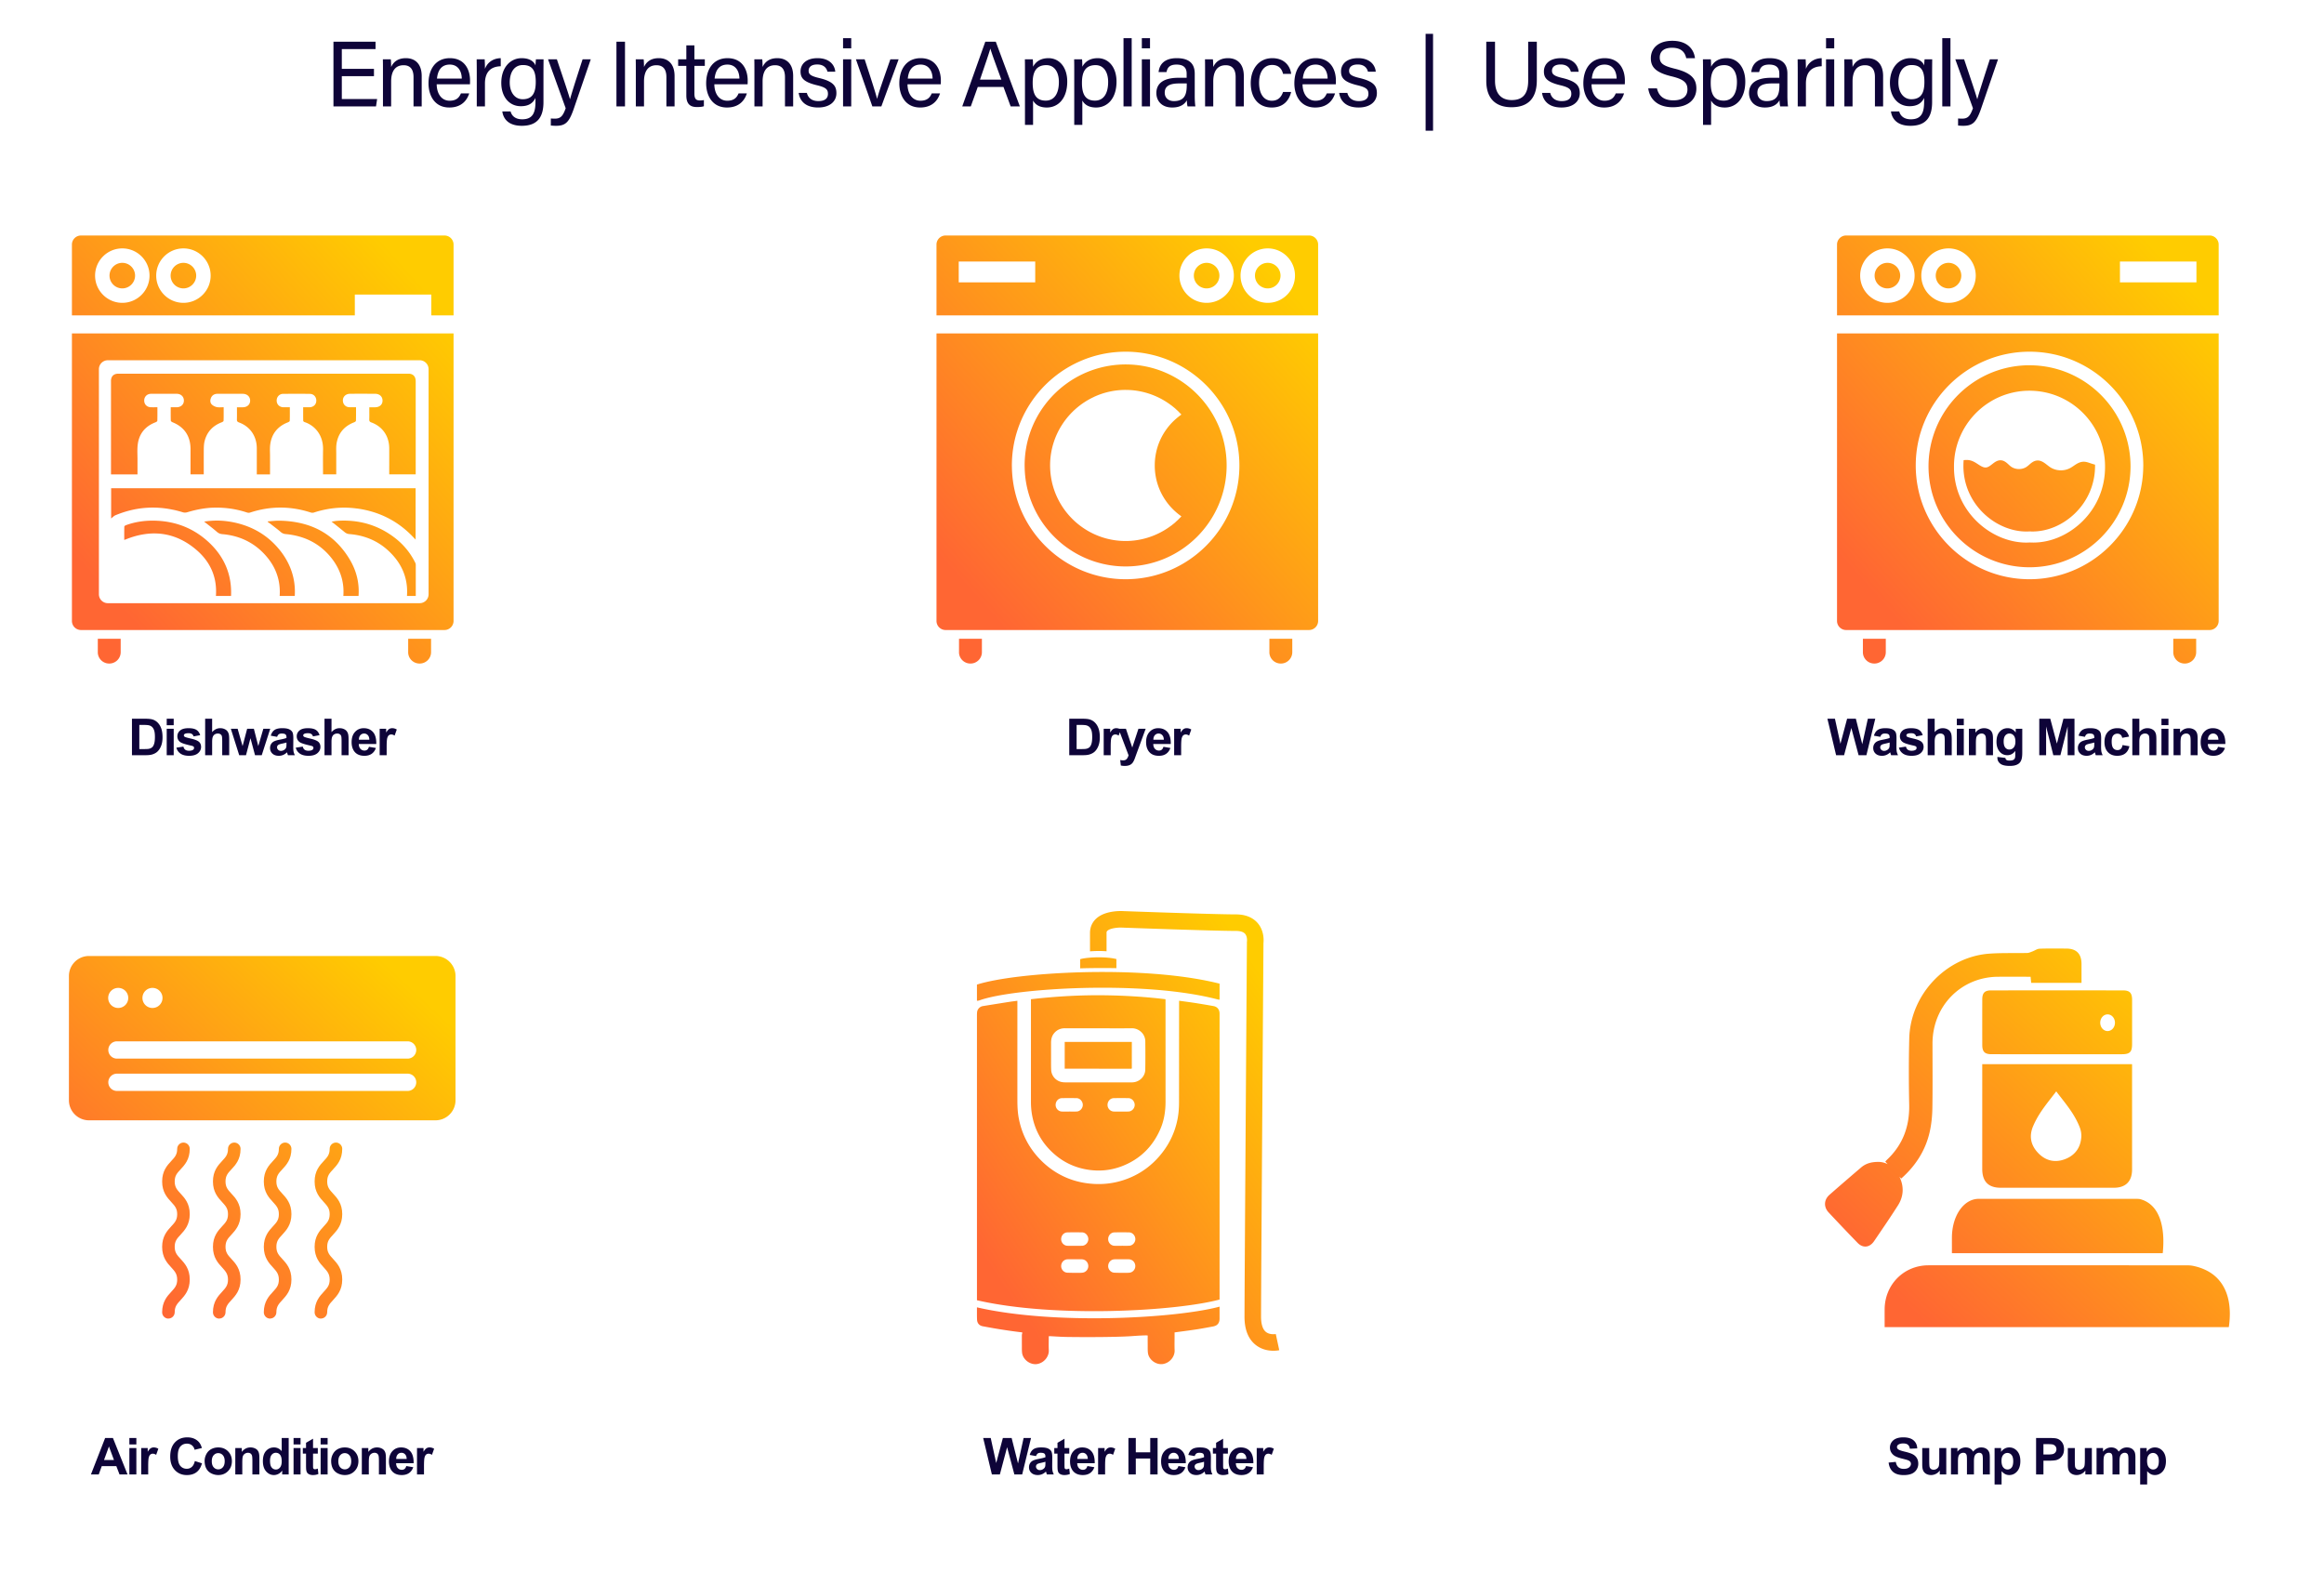 <svg width="1551" height="1058" fill="none" xmlns="http://www.w3.org/2000/svg"><path d="M249.577 45.952v4.898h-21.452v15.252h23.56L250.941 71h-28.396V27.848h28.086v4.898h-22.506v13.206h21.452ZM255.582 71V47.502c0-2.728 0-5.518-.062-7.936h5.27c.186.93.248 4.216.248 5.146 1.24-2.666 3.782-5.89 9.858-5.89 5.952 0 10.54 3.596 10.54 11.966V71h-5.456V51.47c0-4.774-1.86-7.936-6.634-7.936-5.952 0-8.308 4.526-8.308 10.85V71h-5.456Zm58.057-14.756h-22.196c.062 6.386 3.286 10.974 8.618 10.974 4.96 0 6.572-2.604 7.564-4.898h5.518c-1.24 4.03-4.65 9.424-13.268 9.424-9.858 0-13.888-8.06-13.888-16.12 0-9.362 4.712-16.802 14.26-16.802 10.168 0 13.454 8.122 13.454 14.818 0 .992 0 1.798-.062 2.604Zm-22.01-3.782h16.554c-.062-5.208-2.666-9.362-7.998-9.362-5.58 0-7.998 3.844-8.556 9.362ZM318.192 71V48.122c0-4.402-.062-6.882-.062-8.556h5.332c.062.868.186 3.348.186 6.386 1.612-4.216 5.332-7.006 10.54-7.13v5.394c-6.448.186-10.54 3.596-10.54 11.532V71h-5.456Zm44.506-22.382v19.53c0 10.106-4.154 15.81-14.446 15.81-9.548 0-12.462-5.332-13.02-9.61h5.518c.93 3.472 3.72 5.27 7.75 5.27 7.13 0 8.866-4.526 8.866-11.718v-2.542c-1.674 3.472-4.526 5.518-9.796 5.518-7.75 0-13.02-6.324-13.02-15.562 0-10.23 6.014-16.492 13.578-16.492 6.014 0 8.556 2.79 9.238 4.898a94.42 94.42 0 0 1 .31-4.154h5.084c0 1.798-.062 6.076-.062 9.052Zm-22.506 6.448c0 6.634 3.472 11.16 8.618 11.16 6.758 0 8.742-4.588 8.742-11.532 0-7.068-1.86-11.284-8.556-11.284-5.828 0-8.804 4.898-8.804 11.656Zm25.561-15.5h5.89c5.084 15.066 7.874 23.374 8.742 26.598h.062c.992-3.596 3.224-10.788 8.37-26.598h5.456l-11.284 32.86c-3.162 9.238-5.58 11.532-11.966 11.532-.992 0-2.17-.062-3.41-.186V79.06a34.92 34.92 0 0 0 2.604.124c3.968 0 5.456-1.736 7.316-6.944l-11.78-32.674Zm45.655-11.718h5.704V71h-5.704V27.848ZM424.343 71V47.502c0-2.728 0-5.518-.062-7.936h5.27c.186.93.248 4.216.248 5.146 1.24-2.666 3.782-5.89 9.858-5.89 5.952 0 10.54 3.596 10.54 11.966V71h-5.456V51.47c0-4.774-1.86-7.936-6.634-7.936-5.952 0-8.308 4.526-8.308 10.85V71h-5.456Zm28.244-27.032v-4.402h5.456v-9.3h5.394v9.3h6.944v4.402h-6.944v18.414c0 3.1.744 4.65 3.596 4.65.744 0 1.86-.062 2.728-.248v4.092c-1.302.496-3.162.558-4.712.558-4.898 0-7.006-2.542-7.006-7.75V43.968h-5.456Zm46.345 12.276h-22.196c.062 6.386 3.286 10.974 8.618 10.974 4.96 0 6.572-2.604 7.564-4.898h5.518c-1.24 4.03-4.65 9.424-13.268 9.424-9.858 0-13.888-8.06-13.888-16.12 0-9.362 4.712-16.802 14.26-16.802 10.168 0 13.454 8.122 13.454 14.818 0 .992 0 1.798-.062 2.604Zm-22.01-3.782h16.554c-.062-5.208-2.666-9.362-7.998-9.362-5.58 0-7.998 3.844-8.556 9.362ZM503.485 71V47.502c0-2.728 0-5.518-.062-7.936h5.27c.186.93.248 4.216.248 5.146 1.24-2.666 3.782-5.89 9.858-5.89 5.952 0 10.54 3.596 10.54 11.966V71h-5.456V51.47c0-4.774-1.86-7.936-6.634-7.936-5.952 0-8.308 4.526-8.308 10.85V71h-5.456Zm29.544-8.99h5.456c.868 3.41 3.41 5.456 7.688 5.456 4.588 0 6.386-1.984 6.386-4.836 0-2.976-1.426-4.34-7.44-5.766-8.99-2.17-10.85-4.96-10.85-9.238 0-4.402 3.286-8.804 11.346-8.804 8.122 0 11.47 4.712 11.842 9.052h-5.208c-.496-1.984-2.046-4.836-6.82-4.836-4.402 0-5.766 2.108-5.766 4.154 0 2.356 1.302 3.534 7.068 4.898 9.548 2.294 11.47 5.456 11.47 10.106 0 5.518-4.402 9.548-12.214 9.548-8.122 0-12.152-4.092-12.958-9.734ZM562.644 71V39.566h5.456V71h-5.456Zm5.456-38.75h-5.456v-6.758h5.456v6.758Zm3.113 7.316h5.828c4.216 12.834 7.316 22.444 8.308 26.35h.062c.744-3.472 4.092-12.896 8.804-26.35h5.518L588.201 71h-6.014l-10.974-31.434Zm56.635 16.678h-22.196c.062 6.386 3.286 10.974 8.618 10.974 4.96 0 6.572-2.604 7.564-4.898h5.518c-1.24 4.03-4.65 9.424-13.268 9.424-9.858 0-13.888-8.06-13.888-16.12 0-9.362 4.712-16.802 14.26-16.802 10.168 0 13.454 8.122 13.454 14.818 0 .992 0 1.798-.062 2.604Zm-22.01-3.782h16.554c-.062-5.208-2.666-9.362-7.998-9.362-5.58 0-7.998 3.844-8.556 9.362Zm63.883 5.58h-17.174L647.897 71h-5.704l15.376-43.152h7.006L680.633 71h-6.138l-4.774-12.958Zm-15.686-4.898h14.26c-4.154-11.346-6.386-17.36-7.316-20.646h-.062c-1.054 3.658-3.596 10.974-6.882 20.646Zm35.411 30.194h-5.394V47.254c0-2.604 0-5.27-.062-7.688h5.27c.124 1.054.186 2.914.186 4.96 1.736-3.224 4.898-5.704 10.292-5.704 7.254 0 12.524 6.076 12.524 15.624 0 11.284-6.014 17.298-13.64 17.298-5.084 0-7.75-2.108-9.176-4.65v16.244Zm17.236-28.644c0-6.696-3.038-11.222-8.37-11.222-6.51 0-9.114 4.092-9.114 11.78 0 7.378 2.108 11.904 8.68 11.904 5.766 0 8.804-4.712 8.804-12.462Zm15.644 28.644h-5.394V47.254c0-2.604 0-5.27-.062-7.688h5.27c.124 1.054.186 2.914.186 4.96 1.736-3.224 4.898-5.704 10.292-5.704 7.254 0 12.524 6.076 12.524 15.624 0 11.284-6.014 17.298-13.64 17.298-5.084 0-7.75-2.108-9.176-4.65v16.244Zm17.236-28.644c0-6.696-3.038-11.222-8.37-11.222-6.51 0-9.114 4.092-9.114 11.78 0 7.378 2.108 11.904 8.68 11.904 5.766 0 8.804-4.712 8.804-12.462ZM755.267 71h-5.456V25.492h5.456V71Zm6.777 0V39.566h5.456V71h-5.456Zm5.456-38.75h-5.456v-6.758h5.456v6.758Zm29.85 16.864v15.004c0 2.914.248 5.952.434 6.882h-5.208c-.248-.682-.434-2.17-.496-4.092-1.116 2.046-3.658 4.836-9.734 4.836-7.44 0-10.602-4.836-10.602-9.61 0-7.006 5.518-10.23 14.88-10.23h5.332v-2.666c0-2.79-.868-6.138-6.758-6.138-5.208 0-6.138 2.604-6.696 5.022h-5.27c.434-4.34 3.1-9.3 12.152-9.3 7.688 0 11.966 3.162 11.966 10.292Zm-5.332 7.564v-.992h-5.084c-6.262 0-9.61 1.736-9.61 6.138 0 3.286 2.232 5.642 6.138 5.642 7.564 0 8.556-5.084 8.556-10.788ZM804.25 71V47.502c0-2.728 0-5.518-.062-7.936h5.27c.186.93.248 4.216.248 5.146 1.24-2.666 3.782-5.89 9.858-5.89 5.952 0 10.54 3.596 10.54 11.966V71h-5.456V51.47c0-4.774-1.86-7.936-6.634-7.936-5.952 0-8.308 4.526-8.308 10.85V71h-5.456Zm52.043-9.61h5.394c-1.302 5.394-4.96 10.354-12.958 10.354-8.68 0-14.012-6.2-14.012-16.306 0-8.866 5.022-16.616 14.384-16.616 9.052 0 12.214 6.448 12.586 10.478h-5.394c-.744-3.162-2.728-5.952-7.316-5.952-5.518 0-8.68 4.774-8.68 11.904 0 7.192 3.038 11.966 8.494 11.966 3.906 0 6.2-2.108 7.502-5.828Zm35.2-5.146h-22.196c.062 6.386 3.286 10.974 8.618 10.974 4.96 0 6.572-2.604 7.564-4.898h5.518c-1.24 4.03-4.65 9.424-13.268 9.424-9.858 0-13.888-8.06-13.888-16.12 0-9.362 4.712-16.802 14.26-16.802 10.168 0 13.454 8.122 13.454 14.818 0 .992 0 1.798-.062 2.604Zm-22.01-3.782h16.554c-.062-5.208-2.666-9.362-7.998-9.362-5.58 0-7.998 3.844-8.556 9.362Zm24.258 9.548h5.456c.868 3.41 3.41 5.456 7.688 5.456 4.588 0 6.386-1.984 6.386-4.836 0-2.976-1.426-4.34-7.44-5.766-8.99-2.17-10.85-4.96-10.85-9.238 0-4.402 3.286-8.804 11.346-8.804 8.122 0 11.47 4.712 11.842 9.052h-5.208c-.496-1.984-2.046-4.836-6.82-4.836-4.402 0-5.766 2.108-5.766 4.154 0 2.356 1.302 3.534 7.068 4.898 9.548 2.294 11.47 5.456 11.47 10.106 0 5.518-4.402 9.548-12.214 9.548-8.122 0-12.152-4.092-12.958-9.734Zm57.692-39.432h4.96v64.666h-4.96V22.578Zm40.488 5.27h5.828v25.978c0 10.168 5.581 12.958 11.101 12.958 6.45 0 11.03-2.976 11.03-12.958V27.848h5.77v25.668c0 14.012-7.75 18.042-16.93 18.042-8.987 0-16.799-4.34-16.799-17.608V27.848Zm37.219 34.162h5.46c.86 3.41 3.41 5.456 7.68 5.456 4.59 0 6.39-1.984 6.39-4.836 0-2.976-1.43-4.34-7.44-5.766-8.99-2.17-10.85-4.96-10.85-9.238 0-4.402 3.29-8.804 11.35-8.804 8.12 0 11.47 4.712 11.84 9.052h-5.21c-.5-1.984-2.05-4.836-6.82-4.836-4.4 0-5.77 2.108-5.77 4.154 0 2.356 1.31 3.534 7.07 4.898 9.55 2.294 11.47 5.456 11.47 10.106 0 5.518-4.4 9.548-12.21 9.548-8.12 0-12.15-4.092-12.96-9.734Zm55.22-5.766h-22.2c.06 6.386 3.29 10.974 8.62 10.974 4.96 0 6.57-2.604 7.56-4.898h5.52c-1.24 4.03-4.65 9.424-13.27 9.424-9.86 0-13.89-8.06-13.89-16.12 0-9.362 4.72-16.802 14.26-16.802 10.17 0 13.46 8.122 13.46 14.818 0 .992 0 1.798-.06 2.604Zm-22.01-3.782h16.55c-.06-5.208-2.67-9.362-8-9.362-5.58 0-8 3.844-8.55 9.362Zm37.65 6.51h5.83c1.18 5.208 4.71 7.998 10.98 7.998 6.69 0 9.36-3.162 9.36-7.254 0-4.34-2.11-6.758-10.73-8.804-10.17-2.48-13.7-5.952-13.7-12.028 0-6.448 4.71-11.656 14.32-11.656 10.29 0 14.51 5.952 15.13 11.594h-5.83c-.8-3.782-3.16-6.944-9.48-6.944-5.27 0-8.19 2.356-8.19 6.448 0 4.03 2.42 5.642 9.98 7.502 12.28 2.976 14.45 7.75 14.45 13.33 0 6.944-5.15 12.4-15.69 12.4-10.85 0-15.5-5.952-16.43-12.586Zm41.96 24.366h-5.39V47.254c0-2.604 0-5.27-.07-7.688h5.27c.13 1.054.19 2.914.19 4.96 1.74-3.224 4.9-5.704 10.29-5.704 7.26 0 12.53 6.076 12.53 15.624 0 11.284-6.02 17.298-13.64 17.298-5.09 0-7.75-2.108-9.18-4.65v16.244Zm17.24-28.644c0-6.696-3.04-11.222-8.37-11.222-6.51 0-9.12 4.092-9.12 11.78 0 7.378 2.11 11.904 8.68 11.904 5.77 0 8.81-4.712 8.81-12.462Zm33.68-5.58v15.004c0 2.914.25 5.952.43 6.882h-5.2c-.25-.682-.44-2.17-.5-4.092-1.12 2.046-3.66 4.836-9.73 4.836-7.44 0-10.61-4.836-10.61-9.61 0-7.006 5.52-10.23 14.88-10.23h5.34v-2.666c0-2.79-.87-6.138-6.76-6.138-5.21 0-6.14 2.604-6.7 5.022h-5.27c.44-4.34 3.1-9.3 12.15-9.3 7.69 0 11.97 3.162 11.97 10.292Zm-5.33 7.564v-.992h-5.09c-6.26 0-9.61 1.736-9.61 6.138 0 3.286 2.24 5.642 6.14 5.642 7.57 0 8.56-5.084 8.56-10.788ZM1199.78 71V48.122c0-4.402-.06-6.882-.06-8.556h5.33c.06.868.19 3.348.19 6.386 1.61-4.216 5.33-7.006 10.54-7.13v5.394c-6.45.186-10.54 3.596-10.54 11.532V71h-5.46Zm18.89 0V39.566h5.46V71h-5.46Zm5.46-38.75h-5.46v-6.758h5.46v6.758Zm6.78 38.75V47.502c0-2.728 0-5.518-.07-7.936h5.27c.19.93.25 4.216.25 5.146 1.24-2.666 3.78-5.89 9.86-5.89 5.95 0 10.54 3.596 10.54 11.966V71h-5.46V51.47c0-4.774-1.86-7.936-6.63-7.936-5.95 0-8.31 4.526-8.31 10.85V71h-5.45Zm58.55-22.382v19.53c0 10.106-4.15 15.81-14.45 15.81-9.54 0-12.46-5.332-13.02-9.61h5.52c.93 3.472 3.72 5.27 7.75 5.27 7.13 0 8.87-4.526 8.87-11.718v-2.542c-1.68 3.472-4.53 5.518-9.8 5.518-7.75 0-13.02-6.324-13.02-15.562 0-10.23 6.02-16.492 13.58-16.492 6.01 0 8.56 2.79 9.24 4.898.06-1.426.25-3.534.31-4.154h5.08c0 1.798-.06 6.076-.06 9.052Zm-22.51 6.448c0 6.634 3.48 11.16 8.62 11.16 6.76 0 8.74-4.588 8.74-11.532 0-7.068-1.86-11.284-8.55-11.284-5.83 0-8.81 4.898-8.81 11.656ZM1301.7 71h-5.46V25.492h5.46V71Zm3.23-31.434h5.89c5.08 15.066 7.87 23.374 8.74 26.598h.06c1-3.596 3.23-10.788 8.37-26.598h5.46l-11.28 32.86c-3.17 9.238-5.58 11.532-11.97 11.532-.99 0-2.17-.062-3.41-.186V79.06c.81.062 1.74.124 2.6.124 3.97 0 5.46-1.736 7.32-6.944l-11.78-32.674ZM1260.44 976.081l4.78-.465c.29 1.605.87 2.784 1.75 3.536.88.753 2.07 1.129 3.56 1.129 1.59 0 2.78-.332 3.57-.996.81-.675 1.22-1.461 1.22-2.357 0-.576-.18-1.063-.52-1.461-.33-.41-.92-.764-1.76-1.063-.57-.199-1.89-.553-3.93-1.062-2.64-.653-4.49-1.456-5.55-2.407-1.49-1.34-2.24-2.972-2.24-4.898 0-1.239.35-2.396 1.05-3.47.71-1.084 1.72-1.909 3.03-2.473 1.33-.565 2.93-.847 4.8-.847 3.06 0 5.35.67 6.89 2.009 1.55 1.339 2.37 3.126 2.44 5.362l-4.91.216c-.21-1.251-.67-2.147-1.36-2.689-.69-.554-1.72-.831-3.11-.831-1.42 0-2.54.294-3.35.88-.52.377-.78.88-.78 1.511 0 .576.24 1.068.73 1.478.62.52 2.12 1.062 4.52 1.627 2.39.564 4.15 1.151 5.29 1.759 1.15.598 2.05 1.423 2.69 2.474.65 1.04.98 2.33.98 3.868 0 1.395-.39 2.701-1.16 3.918-.78 1.218-1.87 2.125-3.29 2.723-1.42.586-3.18.88-5.3.88-3.07 0-5.43-.709-7.08-2.125-1.65-1.428-2.64-3.503-2.96-6.226Zm34.14 7.919v-2.64a6.848 6.848 0 0 1-2.54 2.225 7.111 7.111 0 0 1-3.31.813c-1.18 0-2.25-.26-3.19-.78s-1.62-1.25-2.04-2.191c-.42-.941-.63-2.241-.63-3.902v-11.156h4.67v8.102c0 2.479.08 4.001.25 4.565.17.554.49.996.94 1.328.46.321 1.03.482 1.73.482.79 0 1.51-.216 2.14-.648.63-.442 1.06-.985 1.29-1.627.24-.653.35-2.241.35-4.764v-7.438h4.67V984h-4.33Zm7.47-17.631h4.3v2.407c1.54-1.87 3.37-2.805 5.49-2.805 1.13 0 2.11.232 2.94.697.83.465 1.51 1.168 2.04 2.108.78-.94 1.61-1.643 2.51-2.108.9-.465 1.85-.697 2.87-.697 1.3 0 2.39.265 3.29.797.9.52 1.56 1.289 2.01 2.307.32.753.48 1.97.48 3.653V984h-4.67v-10.077c0-1.749-.16-2.878-.48-3.387-.43-.664-1.09-.996-1.99-.996-.65 0-1.27.199-1.84.598-.58.398-.99.985-1.25 1.759-.25.764-.38 1.976-.38 3.636V984h-4.66v-9.662c0-1.716-.09-2.822-.25-3.32-.17-.498-.43-.869-.78-1.113-.35-.243-.82-.365-1.42-.365-.71 0-1.36.194-1.94.581-.57.387-.99.946-1.24 1.677-.25.73-.37 1.942-.37 3.636V984h-4.66v-17.631Zm29.1 0h4.35v2.59a6.577 6.577 0 0 1 2.29-2.158c.96-.554 2.03-.83 3.21-.83 2.04 0 3.78.802 5.21 2.407 1.43 1.605 2.14 3.84 2.14 6.707 0 2.944-.72 5.235-2.16 6.873-1.44 1.627-3.18 2.44-5.23 2.44-.97 0-1.86-.193-2.65-.581-.79-.387-1.62-1.051-2.49-1.992v8.882h-4.67v-24.338Zm4.62 8.517c0 1.981.39 3.447 1.17 4.399.79.941 1.75 1.411 2.88 1.411 1.08 0 1.98-.431 2.7-1.295.72-.874 1.08-2.302 1.08-4.283 0-1.848-.37-3.221-1.11-4.117-.74-.897-1.66-1.345-2.76-1.345-1.14 0-2.08.443-2.83 1.328-.76.875-1.13 2.175-1.13 3.902Zm23.08 9.114v-24.338h7.88c2.99 0 4.94.122 5.84.365 1.4.366 2.57 1.162 3.51 2.391.94 1.217 1.41 2.795 1.41 4.731 0 1.495-.27 2.751-.81 3.769-.55 1.018-1.24 1.821-2.08 2.407-.83.576-1.68.958-2.54 1.146-1.17.232-2.87.348-5.1.348h-3.2V984h-4.91Zm4.91-20.221v6.907h2.69c1.94 0 3.23-.128 3.88-.382.66-.255 1.17-.653 1.53-1.196.38-.542.57-1.173.57-1.892 0-.886-.26-1.616-.79-2.192a3.377 3.377 0 0 0-1.97-1.079c-.59-.11-1.77-.166-3.54-.166h-2.37ZM1391.73 984v-2.64a6.696 6.696 0 0 1-2.54 2.225 7.042 7.042 0 0 1-3.3.813c-1.18 0-2.25-.26-3.19-.78s-1.62-1.25-2.04-2.191c-.42-.941-.63-2.241-.63-3.902v-11.156h4.67v8.102c0 2.479.08 4.001.24 4.565.18.554.5.996.95 1.328.45.321 1.03.482 1.73.482.79 0 1.51-.216 2.14-.648.63-.442 1.06-.985 1.29-1.627.24-.653.35-2.241.35-4.764v-7.438h4.67V984h-4.34Zm7.48-17.631h4.3v2.407c1.53-1.87 3.37-2.805 5.49-2.805 1.13 0 2.11.232 2.94.697.83.465 1.51 1.168 2.04 2.108.78-.94 1.61-1.643 2.51-2.108a6.116 6.116 0 0 1 2.87-.697c1.3 0 2.39.265 3.29.797.89.52 1.56 1.289 2.01 2.307.32.753.48 1.97.48 3.653V984h-4.67v-10.077c0-1.749-.16-2.878-.48-3.387-.43-.664-1.09-.996-1.99-.996-.65 0-1.27.199-1.84.598-.58.398-.99.985-1.25 1.759-.25.764-.38 1.976-.38 3.636V984h-4.67v-9.662c0-1.716-.08-2.822-.24-3.32-.17-.498-.43-.869-.78-1.113-.35-.243-.82-.365-1.42-.365-.72 0-1.36.194-1.94.581-.57.387-.99.946-1.24 1.677-.25.73-.37 1.942-.37 3.636V984h-4.66v-17.631Zm29.1 0h4.35v2.59c.56-.885 1.33-1.605 2.29-2.158.96-.554 2.03-.83 3.2-.83 2.05 0 3.79.802 5.22 2.407 1.43 1.605 2.14 3.84 2.14 6.707 0 2.944-.72 5.235-2.16 6.873-1.44 1.627-3.18 2.44-5.23 2.44-.97 0-1.86-.193-2.65-.581-.79-.387-1.62-1.051-2.49-1.992v8.882h-4.67v-24.338Zm4.62 8.517c0 1.981.39 3.447 1.17 4.399.79.941 1.75 1.411 2.88 1.411 1.08 0 1.98-.431 2.7-1.295.72-.874 1.08-2.302 1.08-4.283 0-1.848-.37-3.221-1.11-4.117-.74-.897-1.66-1.345-2.76-1.345-1.14 0-2.08.443-2.84 1.328-.75.875-1.12 2.175-1.12 3.902Z" fill="#0E0438"/><path fill-rule="evenodd" clip-rule="evenodd" d="M1267.65 785.29c-.01-.01-.01-.022-.02-.032.14.147.27.291.41.436.26.281.53.56.79.847 9.5-8.378 16.34-18.796 19.12-31.588 1.1-5.068 1.61-10.354 1.69-15.557.16-10.488.13-20.977.1-31.469-.01-3.83-.02-7.661-.02-11.493-.01-25.083 19.12-44.515 43.91-44.585 4.76-.013 9.52-.009 14.31-.005h.01c2.4.003 4.81.005 7.24.005.07.731.13 1.383.19 2.027.07.66.13 1.312.2 2.034h33.59v-12.523c0-6.898-3.42-10.35-10.26-10.354-1.53 0-3.07-.008-4.61-.016-4.38-.024-8.75-.047-13.12.119-1.06.042-2.09.557-3.14 1.075-.55.273-1.1.547-1.65.753-.24.087-.48.182-.72.277-.89.352-1.79.71-2.69.73-3.04.069-6.07.071-9.11.072-5.42.002-10.83.004-16.21.39-28.87 2.072-52.72 27.297-53.45 56.588-.37 14.742-.34 29.497-.04 44.239.29 14.531-4.29 26.803-14.84 36.727-.33.307-.63.651-.87.934v.002c-.09.107-.18.205-.25.289l.78.836c.28.295.55.589.83.884a14.183 14.183 0 0 0-5.77-1.514c-5.46-.052-8.99 1.167-12.04 3.772-7.05 6.024-14.09 12.079-21.06 18.206-3.7 3.246-3.95 8.115-.58 11.72 6.39 6.839 12.84 13.613 19.34 20.324 3.58 3.682 8.05 3.227 11.01-1.11l1.65-2.429c4.84-7.098 9.69-14.2 14.3-21.461 3.84-6.03 4.14-12.632.99-19.13 0 0-.01-.009-.01-.02Zm55.27-75.107v.006h-.01l.01-.006Zm0 .006h99.99V739.452c.01 12.166.01 21.87 0 41.009 0 7.961-4.25 12.214-12.19 12.214-25.13.007-50.26.007-75.4 0-8.34-.006-12.4-4.118-12.4-12.606v-69.88Zm66.11 48.653c-.49 7.172-4.27 12.227-10.87 14.742-6.63 2.527-12.8 1.148-17.76-3.939-4.95-5.068-6.44-11.143-3.59-17.931 3.1-7.389 7.51-13.059 12.39-19.343 1.01-1.305 2.05-2.636 3.1-4.014 1.07 1.419 2.14 2.79 3.19 4.133 4.98 6.403 9.49 12.195 12.47 19.815.8 2.014 1.22 4.381 1.07 6.537Zm74.48 85.934c-1.64-.334-3.36-.34-5.04-.34-57.14-.02-114.28-.02-171.42-.013-16.42 0-29.17 12.817-29.27 29.381-.01 2.536-.01 5.073 0 7.709v4.166h229.7c2.9-19.483-3.1-36.669-23.97-40.91v.007Zm-37.9-44.697c1.03 0 2.09.006 3.09.299v-.005c12.79 3.729 16.46 18.845 14.68 35.981h-140.7v-3.661c0-2.319-.01-4.551 0-6.783.06-14.569 7.87-25.842 17.93-25.842 35-.006 70-.006 105 .011Zm-102.67-133.096c0-4.35 1.62-6.024 5.92-6.024l.01.006c29.34-.026 58.68-.026 88.01 0 4.44 0 6.04 1.694 6.05 6.268.01 6.547.01 13.098 0 19.649v9.828c0 5.325-1.49 6.852-6.76 6.852-9.65.004-19.28.003-28.92.001l-14.46-.001-12.48.002c-10.4.002-20.81.005-31.21-.009-4.5-.006-6.15-1.648-6.16-6.133-.03-10.142-.03-20.291 0-30.439Zm88.55 15.55c0-3.073-2.2-5.569-4.91-5.569s-4.92 2.496-4.92 5.569 2.21 5.568 4.92 5.568 4.91-2.495 4.91-5.568Z" fill="url(#a)"/><path d="m661.965 984-5.811-24.338h5.03l3.669 16.718 4.45-16.718h5.843l4.267 17 3.735-17h4.947L682.185 984h-5.213l-4.847-18.195L667.294 984h-5.329Zm29.485-12.252-4.233-.764c.476-1.704 1.295-2.966 2.457-3.785s2.889-1.228 5.18-1.228c2.08 0 3.63.249 4.648.747 1.018.487 1.732 1.112 2.142 1.876.42.752.631 2.141.631 4.167l-.05 5.445c0 1.55.072 2.695.216 3.437.155.73.437 1.516.846 2.357h-4.615a17.02 17.02 0 0 1-.448-1.378 8.948 8.948 0 0 0-.166-.548c-.797.775-1.649 1.356-2.557 1.743a7.31 7.31 0 0 1-2.905.581c-1.815 0-3.249-.492-4.3-1.477-1.04-.985-1.561-2.23-1.561-3.735 0-.997.238-1.882.714-2.657a4.605 4.605 0 0 1 1.993-1.793c.863-.42 2.102-.785 3.718-1.095 2.181-.41 3.691-.792 4.533-1.146v-.465c0-.896-.222-1.533-.665-1.909-.442-.387-1.278-.581-2.506-.581-.83 0-1.478.166-1.943.498-.465.321-.841.891-1.129 1.71Zm6.243 3.785c-.598.199-1.544.437-2.839.714-1.295.277-2.142.548-2.54.814-.609.431-.913.979-.913 1.643 0 .653.243 1.218.73 1.693.487.476 1.107.714 1.859.714.842 0 1.644-.276 2.408-.83.564-.42.935-.935 1.112-1.544.122-.398.183-1.156.183-2.274v-.93Zm15.922-9.164v3.719h-3.188v7.105c0 1.439.028 2.28.083 2.524.067.232.205.426.415.581.222.155.487.232.797.232.432 0 1.057-.149 1.876-.448l.399 3.619c-1.085.465-2.314.697-3.686.697-.841 0-1.599-.138-2.274-.415-.676-.287-1.174-.653-1.495-1.095-.309-.454-.525-1.063-.647-1.826-.1-.543-.149-1.638-.149-3.288v-7.686h-2.142v-3.719h2.142v-3.503l4.681-2.722v6.225h3.188Zm12.087 12.02 4.648.78c-.597 1.704-1.543 3.005-2.838 3.901-1.284.886-2.895 1.328-4.831 1.328-3.066 0-5.335-1.001-6.807-3.004-1.162-1.605-1.743-3.631-1.743-6.077 0-2.921.763-5.207 2.291-6.856 1.527-1.66 3.458-2.49 5.794-2.49 2.623 0 4.692.869 6.209 2.606 1.516 1.727 2.241 4.377 2.174 7.952h-11.687c.033 1.384.409 2.463 1.129 3.238.719.763 1.616 1.145 2.689 1.145.731 0 1.345-.199 1.843-.598.498-.398.874-1.04 1.129-1.925Zm.266-4.715c-.034-1.35-.382-2.374-1.046-3.071-.664-.709-1.472-1.063-2.424-1.063-1.018 0-1.859.371-2.524 1.112-.664.742-.99 1.749-.979 3.022h6.973ZM737.524 984h-4.665v-17.631h4.333v2.507c.741-1.184 1.405-1.965 1.992-2.341.597-.376 1.273-.564 2.025-.564 1.063 0 2.086.293 3.071.88l-1.444 4.067c-.786-.509-1.516-.764-2.191-.764-.653 0-1.207.183-1.66.548-.454.354-.814 1.002-1.08 1.943-.254.94-.381 2.91-.381 5.91V984Zm15.575 0v-24.338h4.914v9.579h9.629v-9.579h4.914V984h-4.914v-10.642h-9.629V984h-4.914Zm33.37-5.611 4.648.78c-.597 1.704-1.543 3.005-2.838 3.901-1.284.886-2.895 1.328-4.831 1.328-3.066 0-5.335-1.001-6.807-3.004-1.162-1.605-1.743-3.631-1.743-6.077 0-2.921.763-5.207 2.291-6.856 1.527-1.66 3.458-2.49 5.794-2.49 2.623 0 4.692.869 6.209 2.606 1.516 1.727 2.241 4.377 2.175 7.952h-11.688c.033 1.384.41 2.463 1.129 3.238.719.763 1.616 1.145 2.689 1.145.731 0 1.345-.199 1.843-.598.498-.398.874-1.04 1.129-1.925Zm.266-4.715c-.034-1.35-.382-2.374-1.046-3.071-.664-.709-1.472-1.063-2.424-1.063-1.018 0-1.859.371-2.523 1.112-.665.742-.991 1.749-.98 3.022h6.973Zm10.576-1.926-4.233-.764c.476-1.704 1.295-2.966 2.457-3.785s2.888-1.228 5.18-1.228c2.08 0 3.63.249 4.648.747 1.018.487 1.732 1.112 2.142 1.876.42.752.63 2.141.63 4.167l-.049 5.445c0 1.55.072 2.695.215 3.437.155.73.438 1.516.847 2.357h-4.615a17.02 17.02 0 0 1-.448-1.378 8.948 8.948 0 0 0-.166-.548c-.797.775-1.649 1.356-2.557 1.743a7.313 7.313 0 0 1-2.905.581c-1.815 0-3.249-.492-4.3-1.477-1.04-.985-1.561-2.23-1.561-3.735 0-.997.238-1.882.714-2.657a4.608 4.608 0 0 1 1.992-1.793c.864-.42 2.103-.785 3.719-1.095 2.18-.41 3.691-.792 4.532-1.146v-.465c0-.896-.221-1.533-.664-1.909-.442-.387-1.278-.581-2.507-.581-.83 0-1.477.166-1.942.498-.465.321-.841.891-1.129 1.71Zm6.242 3.785c-.597.199-1.544.437-2.838.714-1.295.277-2.142.548-2.541.814-.608.431-.913.979-.913 1.643 0 .653.244 1.218.731 1.693.487.476 1.107.714 1.859.714.841 0 1.644-.276 2.407-.83.565-.42.936-.935 1.113-1.544.122-.398.182-1.156.182-2.274v-.93Zm15.923-9.164v3.719h-3.188v7.105c0 1.439.028 2.28.083 2.524.067.232.205.426.415.581.222.155.487.232.797.232.432 0 1.057-.149 1.876-.448l.398 3.619c-1.084.465-2.313.697-3.685.697-.841 0-1.599-.138-2.275-.415-.675-.287-1.173-.653-1.494-1.095-.31-.454-.525-1.063-.647-1.826-.1-.543-.15-1.638-.15-3.288v-7.686h-2.141v-3.719h2.141v-3.503l4.682-2.722v6.225h3.188Zm12.087 12.02 4.648.78c-.597 1.704-1.544 3.005-2.839 3.901-1.283.886-2.894 1.328-4.831 1.328-3.065 0-5.334-1.001-6.806-3.004-1.162-1.605-1.743-3.631-1.743-6.077 0-2.921.763-5.207 2.291-6.856 1.527-1.66 3.458-2.49 5.794-2.49 2.623 0 4.692.869 6.209 2.606 1.516 1.727 2.241 4.377 2.174 7.952h-11.687c.033 1.384.409 2.463 1.129 3.238.719.763 1.616 1.145 2.689 1.145.731 0 1.345-.199 1.843-.598.498-.398.874-1.04 1.129-1.925Zm.265-4.715c-.033-1.35-.381-2.374-1.045-3.071-.664-.709-1.472-1.063-2.424-1.063-1.018 0-1.86.371-2.524 1.112-.664.742-.99 1.749-.979 3.022h6.972ZM843.385 984h-4.666v-17.631h4.333v2.507c.742-1.184 1.406-1.965 1.993-2.341.597-.376 1.272-.564 2.025-.564 1.063 0 2.086.293 3.071.88l-1.444 4.067c-.786-.509-1.516-.764-2.191-.764-.653 0-1.207.183-1.661.548-.453.354-.813 1.002-1.079 1.943-.254.94-.381 2.91-.381 5.91V984Z" fill="#0E0438"/><path fill-rule="evenodd" clip-rule="evenodd" d="m851.445 890.303-.002-.009v.01c-.504.079-4.176.588-6.663-1.472-2.624-2.171-3.176-6.662-3.176-10.044 0-19.861 1.541-239.888 1.609-249.48.195-1.877.468-8.245-3.881-13.293-2.271-2.635-6.631-5.774-14.524-5.774-14.351 0-72.585-2.104-75.046-2.193-1.619-.1-12.273-.516-18.258 5.074-2.65 2.482-4.054 5.759-4.054 9.487v12.289c1.241-.1 2.566-.168 3.928-.205 1.741-.042 4.344-.052 7.115.158v-12.247c0-.752.2-1.089.547-1.415 1.867-1.756 7.125-2.303 10.075-2.124.058 0 .116.005.169.01l.09.003c3.54.129 60.789 2.201 75.434 2.201 2.95 0 5.012.641 6.126 1.903 1.552 1.751 1.326 4.68 1.294 4.996a3.845 3.845 0 0 0-.053.741l-.008 1.278c-.13 18.491-1.601 229.138-1.601 248.581 0 8.461 2.467 14.745 7.326 18.673 4.086 3.303 8.755 4.002 11.979 4.002 2.056 0 3.528-.284 3.886-.363l-2.312-10.786.045-.008-.045.007ZM704.996 771.355c6.427 5.211 13.815 8.277 22.008 9.397 7.604 1.041 15.024.179 22.139-2.619 11.874-4.669 20.261-13.036 25.309-24.731 2.509-5.806 3.413-11.953 3.419-18.237.005-22.585-.006-45.171-.016-67.756v-.033c0-.134-.016-.265-.031-.389l-.017-.147c-13.172-1.573-26.34-2.398-39.534-2.603-16.775-.258-33.497.683-50.236 2.618v68.557c0 3.066.258 6.116.826 9.129 2.061 10.933 7.536 19.841 16.133 26.819v-.005Zm13.51-29.554a86.002 86.002 0 0 1-3.445.019h-.001c-.51-.004-1.02-.008-1.529-.008v.005c-.501 0-1.002.005-1.503.009h-.002a72.806 72.806 0 0 1-3.338-.019c-2.324-.084-4.16-2.046-4.175-4.381-.016-2.44 1.772-4.496 4.138-4.554 3.292-.073 6.595-.073 9.886 0 2.256.048 4.134 2.214 4.113 4.549-.021 2.272-1.909 4.307-4.139 4.38h-.005Zm34.639 0c-1.148.037-2.297.028-3.446.019h-.001c-.51-.004-1.019-.008-1.528-.008-.461.001-.923.006-1.385.011a73.794 73.794 0 0 1-3.458-.016c-2.325-.084-4.16-2.046-4.176-4.381-.015-2.44 1.772-4.496 4.139-4.554 3.292-.073 6.594-.073 9.886 0 2.256.048 4.133 2.214 4.112 4.549-.021 2.272-1.909 4.307-4.138 4.38h-.005Zm-49.679-52.228c1.899-2.304 4.344-3.371 7.347-3.35 5.288.034 10.579.027 15.871.021h.001c2.117-.003 4.234-.005 6.351-.005v.01c2.213 0 4.426.007 6.639.013h.001c5.217.016 10.432.031 15.646-.039 4.543-.063 8.981 3.518 9.034 8.719.068 6.321.084 12.642-.021 18.957-.068 4.028-3.134 7.478-7.083 8.256-.81.158-1.652.205-2.477.205-14.509.006-29.017.006-43.526-.021-1.083 0-2.198-.079-3.239-.352-3.634-.957-6.29-4.186-6.463-7.935-.097-2.148-.091-4.302-.086-6.456.002-.777.004-1.555.002-2.331-.006-1.776-.005-3.551-.005-5.325.001-1.331.002-2.662-.001-3.994-.005-2.34.484-4.522 2.004-6.368l.005-.005Zm-26.281-21.454h-.001c-1.218.159-2.409.314-3.593.498-5.864.92-11.727 1.862-17.585 2.803-2.14.342-3.755 2.066-3.928 4.222a27.889 27.889 0 0 0-.074 2.293V867.74c51.666 11.948 132.875 7.341 161.919-.463V676.479c0-2.724-1.489-4.602-4.15-5.075-4.08-.726-8.171-1.42-12.263-2.056-2.5-.388-5.007-.727-7.539-1.07-1.004-.136-2.012-.273-3.025-.413l-.017.246c-.011.146-.02.269-.02.39v.001a51288.25 51288.25 0 0 0-.026 30.384v7.327c.001 9.763.002 19.526-.011 29.288 0 3.655-.242 7.294-.915 10.902-1.798 9.644-6 18.1-12.436 25.472-4.707 5.385-10.244 9.718-16.665 12.842-9.865 4.801-20.272 6.405-31.157 4.99-5.501-.715-10.77-2.203-15.776-4.569-5.617-2.656-10.612-6.2-15.024-10.602-7.925-7.903-12.921-17.332-14.998-28.333-.778-4.128-.91-8.298-.91-12.474-.007-14.363-.004-28.729-.002-43.093v-.003l.002-21.543v-1.204l-.005-.005c-.608.082-1.208.161-1.801.238Zm80.228 178.382c-.557 1.498-1.909 2.66-3.607 2.855-.995.111-2.009.106-3.014.101h-.001l-.124-.001-1.158-.004c-1.928-.006-3.856-.012-5.784-.091-2.329-.1-4.17-2.119-4.149-4.412.021-2.45 1.809-4.427 4.186-4.527 1.121-.047 2.245-.035 3.368-.022h.003c.514.005 1.027.011 1.54.011v-.01c.473 0 .945-.004 1.417-.007 1.079-.008 2.157-.016 3.232.017a4.533 4.533 0 0 1 2.314.7c1.046.673 1.777 1.777 1.998 3.134a4.408 4.408 0 0 1-.226 2.256h.005Zm-13.688-24.043c3.292-.079 6.594-.073 9.886 0 2.256.047 4.123 2.209 4.107 4.554-.015 2.251-1.924 4.296-4.149 4.37a85.47 85.47 0 0 1-3.397.019h-.005c-.503-.004-1.007-.008-1.509-.008v.005c-.507 0-1.015.004-1.522.009h-.004c-1.129.01-2.259.02-3.386-.02-2.324-.084-4.159-2.061-4.175-4.385-.011-2.435 1.782-4.491 4.149-4.544h.005Zm-21.345 26.903c-.862.095-1.74.106-2.613.1l-1.185-.004h-.001c-2.071-.006-4.142-.012-6.213-.096-1.809-.073-3.297-1.267-3.891-2.871a4.435 4.435 0 0 1-.274-1.52c0-1.64.799-3.06 2.046-3.865a4.348 4.348 0 0 1 2.177-.689c1.107-.046 2.214-.034 3.321-.022.507.006 1.015.012 1.522.012.503 0 1.006-.004 1.509-.009a83.679 83.679 0 0 1 3.208.014c2.198.069 3.912 1.636 4.265 3.807.405 2.514-1.347 4.859-3.871 5.138v.005Zm-10.044-26.903c3.292-.073 6.595-.073 9.887 0 2.256.047 4.133 2.214 4.112 4.549-.021 2.272-1.909 4.307-4.139 4.38a85.743 85.743 0 0 1-3.44.019h-.007c-.51-.004-1.019-.008-1.527-.008-.462.001-.923.006-1.385.011a73.843 73.843 0 0 1-3.459-.016c-2.324-.085-4.159-2.046-4.175-4.381-.016-2.44 1.772-4.496 4.139-4.549l-.006-.005ZM652 872.472v4.823a79.4 79.4 0 0 0 .068 3.344c.095 2.408 1.441 4.028 3.813 4.47 3.797.705 7.593 1.404 11.411 2.003 4.354.684 8.714 1.341 13.094 1.862l1.678.2c.32.033.159.644.028 1.144-.058.222-.111.422-.113.539l-.002.985c-.005 1.969-.01 3.938.008 5.903.004.401.003.803.003 1.205-.002 1.263-.003 2.527.128 3.775.505 4.696 5.58 8.404 10.186 7.573 4.622-.836 7.862-5.075 7.657-9.213-.096-1.963-.075-3.933-.054-5.902v-.002c.01-.964.02-1.927.017-2.889 0-.426.047-.615.573-.589.844.046 1.688.095 2.533.144h.012c3.011.174 6.024.349 9.04.398 10.749.173 32.02.184 42.753-.516l.217-.015c1.617-.119 10.925-.801 10.915-.363a220.36 220.36 0 0 0-.01 5.574c.007.538.006 1.076.004 1.614-.003 1.411-.006 2.821.143 4.218.499 4.654 5.474 8.298 10.075 7.541 4.675-.768 7.92-5.064 7.752-9.124-.092-2.196-.071-4.398-.05-6.599.009-.95.018-1.901.018-2.851v-2.519l4.17-.562c3.876-.5 7.746-1.031 11.606-1.636 2.135-.333 4.259-.725 6.383-1.118h.002l.01-.002c1.026-.19 2.053-.379 3.081-.563 1.399-.252 2.729-.625 3.681-1.793.857-1.057 1.094-2.303 1.094-3.623v-7.893c-29.044 7.804-110.247 12.41-161.919.463l-.005-.006Zm103.373-159.773c0 .436-.126.552-.557.552v.005c-14.509-.021-29.017-.026-43.526-.031h-.72v-17.869h44.798v1.136l-.002 4.629c-.002 3.86-.004 7.72.007 11.578Zm-27.923-66.601c3.376-.052 7.073-.078 11.043-.057 2.119.01 4.317.036 6.568.079v-6.074c-2.067-.521-4.37-.815-6.568-.984a74.443 74.443 0 0 0-11.043.048c-2.813.221-5.185.589-6.568 1.03v6.106c.237-.008.473-.015.71-.021h.002l.708-.021c1.609-.042 3.334-.079 5.148-.106Zm.001 2.636c3.376-.058 7.073-.079 11.043-.058l.005-.005c2.119.011 4.318.037 6.568.079 20.782.384 46.823 2.167 68.857 7.704v10.675c-.437 0-.884-.047-1.325-.163-30.264-7.872-69.399-8.151-90.028-7.62-29.648.768-57.261 4.065-68.715 8.209a5.18 5.18 0 0 1-1.788.315H652v-10.78c13.12-4.201 39.64-7.378 68.883-8.208l.003-.001c.472-.015.944-.031 1.417-.041 1.604-.043 3.334-.079 5.148-.106Z" fill="url(#b)"/><path d="M85.11 984h-5.346l-2.125-5.528h-9.728L65.9 984H60.69l9.48-24.338h5.196L85.11 984Zm-9.048-9.629-3.353-9.031-3.288 9.031h6.641Zm10.278-10.392v-4.317h4.665v4.317H86.34Zm0 20.021v-17.631h4.665V984H86.34Zm12.568 0h-4.665v-17.631h4.333v2.507c.742-1.184 1.406-1.965 1.993-2.341.597-.376 1.272-.564 2.025-.564 1.062 0 2.086.293 3.071.88l-1.444 4.067c-.786-.509-1.516-.764-2.192-.764-.653 0-1.206.183-1.66.548-.453.354-.813 1.002-1.079 1.943-.254.94-.382 2.91-.382 5.91V984Zm31.131-8.948 4.765 1.51c-.731 2.657-1.948 4.632-3.653 5.927-1.693 1.284-3.846 1.926-6.458 1.926-3.231 0-5.888-1.101-7.968-3.304-2.081-2.213-3.122-5.235-3.122-9.064 0-4.051 1.046-7.194 3.138-9.43 2.092-2.247 4.842-3.37 8.251-3.37 2.977 0 5.396.88 7.255 2.64 1.107 1.04 1.937 2.534 2.49 4.482l-4.864 1.162c-.288-1.261-.891-2.258-1.81-2.988-.907-.731-2.014-1.096-3.32-1.096-1.804 0-3.27.648-4.399 1.943-1.118 1.295-1.677 3.392-1.677 6.292 0 3.076.553 5.268 1.66 6.574 1.107 1.306 2.546 1.959 4.316 1.959 1.306 0 2.43-.415 3.371-1.245.94-.83 1.615-2.136 2.025-3.918Zm6.526-.116c0-1.55.382-3.05 1.145-4.499.764-1.45 1.843-2.557 3.238-3.321 1.405-.763 2.971-1.145 4.698-1.145 2.667 0 4.853.869 6.557 2.606 1.705 1.727 2.557 3.913 2.557 6.558 0 2.667-.863 4.881-2.59 6.64-1.715 1.749-3.879 2.623-6.491 2.623-1.616 0-3.16-.365-4.632-1.095-1.461-.731-2.573-1.799-3.337-3.204-.763-1.417-1.145-3.138-1.145-5.163Zm4.781.249c0 1.748.415 3.087 1.245 4.017.83.93 1.854 1.395 3.071 1.395 1.218 0 2.236-.465 3.055-1.395.83-.93 1.245-2.28 1.245-4.051 0-1.726-.415-3.054-1.245-3.984-.819-.93-1.837-1.395-3.055-1.395-1.217 0-2.241.465-3.071 1.395-.83.93-1.245 2.269-1.245 4.018Zm31.76 8.815h-4.665v-8.998c0-1.904-.1-3.132-.299-3.686-.199-.564-.526-1.001-.979-1.311-.443-.31-.98-.465-1.611-.465-.808 0-1.533.221-2.174.664a3.393 3.393 0 0 0-1.329 1.76c-.232.73-.348 2.081-.348 4.051V984h-4.665v-17.631h4.333v2.59c1.538-1.992 3.475-2.988 5.81-2.988 1.03 0 1.97.188 2.823.564.852.365 1.494.836 1.925 1.411.443.576.747 1.229.913 1.959.178.731.266 1.777.266 3.138V984Zm19.558 0h-4.333v-2.59c-.719 1.007-1.572 1.76-2.557 2.258-.974.487-1.959.73-2.955.73-2.025 0-3.763-.813-5.213-2.44-1.438-1.638-2.158-3.918-2.158-6.84 0-2.988.703-5.257 2.109-6.806 1.405-1.561 3.182-2.341 5.329-2.341 1.97 0 3.674.819 5.113 2.457v-8.766h4.665V984Zm-12.451-9.197c0 1.881.26 3.243.78 4.084.753 1.217 1.804 1.826 3.154 1.826 1.074 0 1.987-.454 2.74-1.361.752-.919 1.129-2.286 1.129-4.101 0-2.025-.366-3.481-1.096-4.366-.731-.897-1.666-1.345-2.806-1.345-1.107 0-2.036.443-2.789 1.328-.741.875-1.112 2.186-1.112 3.935Zm15.706-10.824v-4.317h4.665v4.317h-4.665Zm0 20.021v-17.631h4.665V984h-4.665Zm16.188-17.631v3.719h-3.187v7.105c0 1.439.027 2.28.083 2.524.066.232.204.426.415.581.221.155.487.232.797.232.431 0 1.057-.149 1.876-.448l.398 3.619c-1.085.465-2.313.697-3.686.697-.841 0-1.599-.138-2.274-.415-.675-.287-1.173-.653-1.494-1.095-.31-.454-.526-1.063-.648-1.826-.099-.543-.149-1.638-.149-3.288v-7.686h-2.142v-3.719h2.142v-3.503l4.682-2.722v6.225h3.187Zm1.877-2.39v-4.317h4.665v4.317h-4.665Zm0 20.021v-17.631h4.665V984h-4.665Zm7.024-9.064c0-1.55.382-3.05 1.146-4.499.763-1.45 1.843-2.557 3.237-3.321 1.406-.763 2.972-1.145 4.698-1.145 2.668 0 4.853.869 6.558 2.606 1.704 1.727 2.557 3.913 2.557 6.558 0 2.667-.864 4.881-2.59 6.64-1.716 1.749-3.88 2.623-6.492 2.623-1.615 0-3.159-.365-4.631-1.095-1.461-.731-2.574-1.799-3.337-3.204-.764-1.417-1.146-3.138-1.146-5.163Zm4.781.249c0 1.748.416 3.087 1.246 4.017.83.93 1.853 1.395 3.071 1.395 1.217 0 2.236-.465 3.055-1.395.83-.93 1.245-2.28 1.245-4.051 0-1.726-.415-3.054-1.245-3.984-.819-.93-1.838-1.395-3.055-1.395-1.218 0-2.241.465-3.071 1.395-.83.93-1.246 2.269-1.246 4.018ZM257.55 984h-4.665v-8.998c0-1.904-.1-3.132-.299-3.686-.199-.564-.526-1.001-.98-1.311-.442-.31-.979-.465-1.61-.465a3.74 3.74 0 0 0-2.175.664 3.386 3.386 0 0 0-1.328 1.76c-.232.73-.349 2.081-.349 4.051V984h-4.665v-17.631h4.333v2.59c1.539-1.992 3.476-2.988 5.811-2.988 1.029 0 1.97.188 2.822.564.852.365 1.494.836 1.926 1.411.443.576.747 1.229.913 1.959.177.731.266 1.777.266 3.138V984Zm13.598-5.611 4.648.78c-.598 1.704-1.544 3.005-2.839 3.901-1.284.886-2.894 1.328-4.831 1.328-3.066 0-5.335-1.001-6.807-3.004-1.162-1.605-1.743-3.631-1.743-6.077 0-2.921.764-5.207 2.291-6.856 1.528-1.66 3.459-2.49 5.794-2.49 2.623 0 4.693.869 6.209 2.606 1.517 1.727 2.241 4.377 2.175 7.952h-11.687c.033 1.384.409 2.463 1.128 3.238.72.763 1.616 1.145 2.69 1.145.73 0 1.345-.199 1.843-.598.498-.398.874-1.04 1.129-1.925Zm.265-4.715c-.033-1.35-.382-2.374-1.046-3.071-.664-.709-1.472-1.063-2.423-1.063-1.019 0-1.86.371-2.524 1.112-.664.742-.99 1.749-.979 3.022h6.972ZM282.969 984h-4.665v-17.631h4.333v2.507c.742-1.184 1.406-1.965 1.992-2.341.598-.376 1.273-.564 2.026-.564 1.062 0 2.086.293 3.071.88l-1.444 4.067c-.786-.509-1.517-.764-2.192-.764-.653 0-1.206.183-1.66.548-.454.354-.813 1.002-1.079 1.943-.254.94-.382 2.91-.382 5.91V984Z" fill="#0E0438"/><path d="M290.654 638H59.386C51.967 638 46 644.01 46 651.391v82.885c0 7.381 6.008 13.39 13.386 13.39h231.228c7.419 0 13.386-6.009 13.386-13.39v-82.885c0-7.381-6.007-13.391-13.386-13.391h.04Zm-188.893 21.296a6.678 6.678 0 0 1 6.693 6.695 6.678 6.678 0 0 1-6.693 6.696 6.678 6.678 0 0 1-6.693-6.696 6.678 6.678 0 0 1 6.693-6.695Zm-22.86 0a6.678 6.678 0 0 1 6.692 6.695 6.678 6.678 0 0 1-6.693 6.696 6.678 6.678 0 0 1-6.693-6.696 6.678 6.678 0 0 1 6.693-6.695Zm193.126 68.768H78.053a5.765 5.765 0 0 1-5.765-5.767 5.765 5.765 0 0 1 5.765-5.768h193.974a5.766 5.766 0 0 1 5.766 5.768 5.766 5.766 0 0 1-5.766 5.767Zm0-21.578H78.053a5.765 5.765 0 0 1-5.765-5.768 5.765 5.765 0 0 1 5.765-5.767h193.974a5.766 5.766 0 0 1 5.766 5.767 5.766 5.766 0 0 1-5.766 5.768Z" fill="url(#c)"/><path d="M112.405 880c-2.298 0-4.193-1.896-4.193-4.195 0-7.098 3.387-10.809 6.129-13.753 2.378-2.582 3.911-4.276 3.911-8.067 0-3.791-1.573-5.526-3.911-8.107-2.742-2.944-6.129-6.655-6.129-13.754 0-7.098 3.387-10.769 6.129-13.753 2.378-2.541 3.911-4.235 3.911-8.067s-1.573-5.485-3.911-8.067c-2.742-2.944-6.129-6.655-6.129-13.753 0-7.099 3.387-10.769 6.129-13.714 2.378-2.541 3.911-4.235 3.911-8.066 0-2.299 1.894-4.195 4.193-4.195 2.298 0 4.193 1.896 4.193 4.195 0 7.098-3.387 10.769-6.129 13.713-2.378 2.541-3.911 4.235-3.911 8.067 0 3.831 1.573 5.525 3.911 8.066 2.742 2.945 6.129 6.655 6.129 13.714 0 7.058-3.387 10.769-6.129 13.753-2.378 2.541-3.911 4.235-3.911 8.067s1.573 5.526 3.911 8.067c2.742 2.944 6.129 6.655 6.129 13.753 0 7.099-3.387 10.769-6.129 13.754-2.378 2.581-3.911 4.275-3.911 8.107 0 2.299-1.895 4.195-4.193 4.195v.04Z" fill="url(#d)"/><path d="M146.313 880c-2.298 0-4.193-1.896-4.193-4.195 0-7.098 3.387-10.809 6.128-13.753 2.379-2.582 3.911-4.276 3.911-8.067 0-3.791-1.572-5.526-3.911-8.107-2.741-2.944-6.128-6.655-6.128-13.754 0-7.098 3.387-10.769 6.128-13.753 2.379-2.541 3.911-4.235 3.911-8.067s-1.572-5.485-3.911-8.067c-2.741-2.944-6.128-6.655-6.128-13.753 0-7.099 3.387-10.769 6.128-13.714 2.379-2.541 3.911-4.235 3.911-8.066 0-2.299 1.895-4.195 4.193-4.195 2.299 0 4.194 1.896 4.194 4.195 0 7.098-3.387 10.769-6.129 13.713-2.379 2.541-3.911 4.235-3.911 8.067 0 3.831 1.573 5.525 3.911 8.066 2.742 2.945 6.129 6.655 6.129 13.714 0 7.058-3.387 10.769-6.129 13.753-2.379 2.541-3.911 4.235-3.911 8.067s1.573 5.526 3.911 8.067c2.742 2.944 6.129 6.655 6.129 13.753 0 7.099-3.387 10.769-6.129 13.754-2.379 2.581-3.911 4.275-3.911 8.107 0 2.299-1.895 4.195-4.193 4.195v.04Z" fill="url(#e)"/><path d="M180.262 880c-2.299 0-4.194-1.896-4.194-4.195 0-7.098 3.387-10.809 6.129-13.753 2.379-2.582 3.911-4.276 3.911-8.067 0-3.791-1.573-5.526-3.911-8.107-2.742-2.944-6.129-6.655-6.129-13.754 0-7.098 3.387-10.769 6.129-13.753 2.379-2.541 3.911-4.235 3.911-8.067s-1.573-5.485-3.911-8.067c-2.742-2.944-6.129-6.655-6.129-13.753 0-7.099 3.387-10.769 6.129-13.714 2.379-2.541 3.911-4.235 3.911-8.066 0-2.299 1.895-4.195 4.193-4.195 2.298 0 4.193 1.896 4.193 4.195 0 7.098-3.387 10.769-6.128 13.713-2.379 2.541-3.911 4.235-3.911 8.067 0 3.831 1.572 5.525 3.911 8.066 2.741 2.945 6.128 6.655 6.128 13.714 0 7.058-3.387 10.769-6.128 13.753-2.379 2.541-3.911 4.235-3.911 8.067s1.572 5.526 3.911 8.067c2.741 2.944 6.128 6.655 6.128 13.753 0 7.099-3.387 10.769-6.128 13.754-2.379 2.581-3.911 4.275-3.911 8.107 0 2.299-1.895 4.195-4.193 4.195v.04Z" fill="url(#f)"/><path d="M214.17 880c-2.298 0-4.193-1.896-4.193-4.195 0-7.098 3.387-10.809 6.128-13.753 2.379-2.582 3.911-4.276 3.911-8.067 0-3.791-1.572-5.526-3.911-8.107-2.741-2.944-6.128-6.655-6.128-13.754 0-7.098 3.387-10.769 6.128-13.753 2.379-2.541 3.911-4.235 3.911-8.067s-1.572-5.485-3.911-8.067c-2.741-2.944-6.128-6.655-6.128-13.753 0-7.099 3.387-10.769 6.128-13.714 2.379-2.541 3.911-4.235 3.911-8.066 0-2.299 1.895-4.195 4.193-4.195 2.298 0 4.193 1.896 4.193 4.195 0 7.098-3.386 10.769-6.128 13.713-2.379 2.541-3.911 4.235-3.911 8.067 0 3.831 1.572 5.525 3.911 8.066 2.742 2.945 6.128 6.655 6.128 13.714 0 7.058-3.386 10.769-6.128 13.753-2.379 2.541-3.911 4.235-3.911 8.067s1.572 5.526 3.911 8.067c2.742 2.944 6.128 6.655 6.128 13.753 0 7.099-3.386 10.769-6.128 13.754-2.379 2.581-3.911 4.275-3.911 8.107 0 2.299-1.895 4.195-4.193 4.195v.04Z" fill="url(#g)"/><path d="m1225.39 504-5.81-24.338h5.03l3.67 16.718 4.45-16.718h5.84l4.27 17 3.73-17h4.95L1245.61 504h-5.21l-4.85-18.195-4.83 18.195h-5.33Zm29.49-12.252-4.24-.764c.48-1.704 1.3-2.966 2.46-3.785s2.89-1.228 5.18-1.228c2.08 0 3.63.249 4.65.747 1.02.487 1.73 1.112 2.14 1.876.42.752.63 2.141.63 4.167l-.05 5.445c0 1.55.07 2.695.22 3.437.15.73.43 1.516.84 2.357h-4.61c-.12-.31-.27-.769-.45-1.378-.08-.277-.13-.459-.17-.548-.79.775-1.64 1.356-2.55 1.743a7.34 7.34 0 0 1-2.91.581c-1.81 0-3.25-.492-4.3-1.477-1.04-.985-1.56-2.23-1.56-3.735 0-.997.24-1.882.72-2.657.47-.786 1.14-1.383 1.99-1.793.86-.42 2.1-.785 3.72-1.095 2.18-.41 3.69-.792 4.53-1.146v-.465c0-.896-.22-1.533-.67-1.909-.44-.387-1.27-.581-2.5-.581-.83 0-1.48.166-1.94.498-.47.321-.85.891-1.13 1.71Zm6.24 3.785c-.6.199-1.54.437-2.84.714-1.29.277-2.14.548-2.54.814-.61.431-.91.979-.91 1.643 0 .653.24 1.218.73 1.693.48.476 1.1.714 1.86.714.84 0 1.64-.276 2.4-.83.57-.42.94-.935 1.12-1.544.12-.398.18-1.156.18-2.274v-.93Zm6.19 3.437 4.68-.714c.2.907.61 1.599 1.22 2.075.6.465 1.46.697 2.55.697 1.21 0 2.12-.221 2.73-.664.41-.31.61-.725.61-1.245 0-.354-.11-.647-.33-.88-.23-.221-.75-.426-1.56-.614-3.77-.83-6.15-1.588-7.16-2.274-1.39-.952-2.09-2.275-2.09-3.968 0-1.528.6-2.811 1.81-3.852 1.21-1.04 3.08-1.56 5.61-1.56 2.41 0 4.21.393 5.38 1.178 1.17.786 1.98 1.948 2.42 3.487l-4.4.813c-.18-.686-.54-1.212-1.07-1.577-.52-.365-1.27-.548-2.25-.548-1.22 0-2.1.172-2.64.515-.35.243-.53.559-.53.946 0 .332.16.614.47.847.42.31 1.87.747 4.35 1.311 2.49.565 4.23 1.257 5.21 2.076.97.83 1.46 1.986 1.46 3.469 0 1.616-.67 3.005-2.02 4.167s-3.35 1.743-6 1.743c-2.4 0-4.3-.487-5.71-1.46-1.39-.974-2.31-2.297-2.74-3.968Zm23.86-19.308v8.948c1.51-1.759 3.3-2.639 5.4-2.639 1.07 0 2.04.199 2.9.597.86.399 1.51.908 1.94 1.528.45.619.75 1.306.9 2.058.17.753.25 1.921.25 3.503V504h-4.67v-9.313c0-1.849-.08-3.022-.26-3.52a2.25 2.25 0 0 0-.95-1.179c-.44-.299-1-.448-1.67-.448-.78 0-1.47.188-2.08.564-.61.377-1.06.947-1.34 1.71-.28.753-.42 1.871-.42 3.354V504h-4.66v-24.338h4.66Zm14.78 4.317v-4.317h4.66v4.317h-4.66Zm0 20.021v-17.631h4.66V504h-4.66Zm24.14 0h-4.67v-8.998c0-1.904-.1-3.132-.3-3.686-.2-.564-.52-1.001-.98-1.311-.44-.31-.98-.465-1.61-.465-.8 0-1.53.221-2.17.664a3.384 3.384 0 0 0-1.33 1.76c-.23.73-.35 2.081-.35 4.051V504h-4.66v-17.631h4.33v2.59c1.54-1.992 3.48-2.988 5.81-2.988 1.03 0 1.97.188 2.82.564.85.365 1.5.836 1.93 1.411.44.576.75 1.229.91 1.959.18.731.27 1.777.27 3.138V504Zm2.95 1.162 5.33.648c.09.619.3 1.045.62 1.278.44.332 1.14.498 2.09.498 1.22 0 2.13-.183 2.74-.548.41-.243.72-.636.93-1.179.14-.387.21-1.101.21-2.141v-2.573c-1.39 1.903-3.15 2.855-5.28 2.855-2.36 0-4.24-1.002-5.62-3.005-1.09-1.583-1.63-3.553-1.63-5.91 0-2.955.71-5.213 2.12-6.773 1.43-1.561 3.2-2.341 5.32-2.341 2.18 0 3.98.957 5.39 2.872v-2.474h4.37v15.821c0 2.081-.17 3.636-.52 4.665-.34 1.03-.82 1.838-1.44 2.424-.62.587-1.45 1.046-2.49 1.378-1.03.332-2.34.498-3.92.498-2.99 0-5.11-.514-6.36-1.544-1.25-1.018-1.87-2.313-1.87-3.884 0-.155 0-.344.01-.565Zm4.17-10.343c0 1.871.36 3.243 1.08 4.118.73.863 1.63 1.294 2.69 1.294 1.14 0 2.1-.442 2.89-1.328.78-.896 1.18-2.219 1.18-3.967 0-1.827-.38-3.182-1.13-4.068-.75-.885-1.71-1.328-2.86-1.328-1.12 0-2.04.437-2.77 1.312-.72.863-1.08 2.185-1.08 3.967Zm23.76 9.181v-24.338h7.35l4.42 16.602 4.37-16.602h7.37V504h-4.57v-19.158L1375.08 504h-4.73l-4.81-19.158V504h-4.57Zm30.48-12.252-4.23-.764c.47-1.704 1.29-2.966 2.46-3.785 1.16-.819 2.88-1.228 5.18-1.228 2.08 0 3.63.249 4.64.747 1.02.487 1.74 1.112 2.15 1.876.42.752.63 2.141.63 4.167l-.05 5.445c0 1.55.07 2.695.21 3.437.16.73.44 1.516.85 2.357h-4.62c-.12-.31-.27-.769-.44-1.378-.08-.277-.14-.459-.17-.548-.8.775-1.65 1.356-2.56 1.743-.9.388-1.87.581-2.9.581-1.82 0-3.25-.492-4.3-1.477-1.04-.985-1.56-2.23-1.56-3.735 0-.997.23-1.882.71-2.657a4.637 4.637 0 0 1 1.99-1.793c.87-.42 2.11-.785 3.72-1.095 2.18-.41 3.69-.792 4.53-1.146v-.465c0-.896-.22-1.533-.66-1.909-.44-.387-1.28-.581-2.51-.581-.83 0-1.47.166-1.94.498-.46.321-.84.891-1.13 1.71Zm6.24 3.785c-.59.199-1.54.437-2.83.714-1.3.277-2.15.548-2.54.814-.61.431-.92.979-.92 1.643 0 .653.25 1.218.73 1.693.49.476 1.11.714 1.86.714.84 0 1.65-.276 2.41-.83.56-.42.93-.935 1.11-1.544.12-.398.18-1.156.18-2.274v-.93Zm23.21-3.951-4.59.83c-.16-.919-.51-1.61-1.07-2.075-.54-.465-1.25-.697-2.12-.697-1.16 0-2.09.404-2.79 1.212-.69.796-1.03 2.136-1.03 4.017 0 2.092.35 3.569 1.05 4.433.7.863 1.65 1.295 2.83 1.295.89 0 1.61-.249 2.18-.747.56-.51.96-1.378 1.19-2.607l4.59.78c-.48 2.103-1.39 3.692-2.74 4.765-1.35 1.074-3.16 1.61-5.43 1.61-2.58 0-4.64-.813-6.18-2.44-1.52-1.627-2.29-3.879-2.29-6.757 0-2.911.77-5.174 2.31-6.79 1.54-1.627 3.62-2.44 6.24-2.44 2.15 0 3.85.465 5.12 1.394 1.27.919 2.18 2.324 2.73 4.217Zm6.85-11.92v8.948c1.5-1.759 3.3-2.639 5.39-2.639 1.07 0 2.04.199 2.91.597.86.399 1.51.908 1.94 1.528.44.619.74 1.306.9 2.058.16.753.24 1.921.24 3.503V504h-4.66v-9.313c0-1.849-.09-3.022-.27-3.52a2.232 2.232 0 0 0-.94-1.179c-.45-.299-1-.448-1.68-.448-.77 0-1.47.188-2.07.564-.61.377-1.06.947-1.35 1.71-.28.753-.41 1.871-.41 3.354V504h-4.67v-24.338h4.67Zm14.77 4.317v-4.317h4.67v4.317h-4.67Zm0 20.021v-17.631h4.67V504h-4.67Zm24.14 0H1462v-8.998c0-1.904-.1-3.132-.3-3.686-.2-.564-.53-1.001-.98-1.311-.44-.31-.98-.465-1.61-.465-.81 0-1.53.221-2.18.664a3.366 3.366 0 0 0-1.32 1.76c-.24.73-.35 2.081-.35 4.051V504h-4.67v-17.631h4.33v2.59c1.54-1.992 3.48-2.988 5.82-2.988 1.02 0 1.97.188 2.82.564.85.365 1.49.836 1.92 1.411.45.576.75 1.229.92 1.959.17.731.26 1.777.26 3.138V504Zm13.6-5.611 4.65.78c-.6 1.704-1.55 3.005-2.84 3.901-1.28.886-2.89 1.328-4.83 1.328-3.07 0-5.34-1.001-6.81-3.004-1.16-1.605-1.74-3.631-1.74-6.077 0-2.921.76-5.207 2.29-6.856 1.53-1.66 3.46-2.49 5.79-2.49 2.63 0 4.7.869 6.21 2.606 1.52 1.727 2.24 4.377 2.18 7.952h-11.69c.03 1.384.41 2.463 1.13 3.238.72.763 1.62 1.145 2.69 1.145.73 0 1.34-.199 1.84-.598.5-.398.88-1.04 1.13-1.925Zm.27-4.715c-.04-1.35-.39-2.374-1.05-3.071-.66-.709-1.47-1.063-2.42-1.063-1.02 0-1.86.371-2.53 1.112-.66.742-.99 1.749-.98 3.022h6.98Z" fill="#0E0438"/><path fill-rule="evenodd" clip-rule="evenodd" d="M1474.64 157.163c.82 0 1.61.168 2.32.469 2.19.916 3.74 3.072 3.74 5.59v47.267H1226v-47.267a6.07 6.07 0 0 1 6.06-6.059h242.58Zm-233.19 26.777c0 10.01 8.15 18.165 18.17 18.165 10.01 0 18.16-8.155 18.16-18.165s-8.14-18.165-18.16-18.165-18.17 8.155-18.17 18.165Zm40.8 0c0 10.01 8.15 18.165 18.17 18.165 10.01 0 18.16-8.155 18.16-18.165s-8.14-18.165-18.16-18.165-18.17 8.155-18.17 18.165Zm132.57 4.493h51.05v-13.912h-51.05v13.912ZM1226 414.399V222.535h254.7v191.864c0 3.337-2.73 6.059-6.06 6.059h-242.58a6.07 6.07 0 0 1-6.06-6.059Zm204.37-102.709v-.001c.01-.348.02-.697.02-1.052 0-31.355-19.1-58.337-46.29-69.901a75.51 75.51 0 0 0-29.63-6.023c-41.87 0-75.93 34.053-75.93 75.924 0 41.871 34.07 75.924 75.93 75.924 7.31 0 14.38-1.06 21.08-2.999 20.21-5.854 36.95-19.887 46.43-38.269 5.15-9.962 8.14-21.189 8.38-33.09 0-.139 0-.279.01-.419v-.094Zm-170.75-136.277c-4.7 0-8.53 3.83-8.53 8.528s3.83 8.528 8.53 8.528c4.7 0 8.53-3.83 8.53-8.528s-3.83-8.528-8.53-8.528Zm32.26 8.528c0-4.698 3.83-8.528 8.53-8.528 4.69 0 8.52 3.83 8.52 8.528s-3.83 8.528-8.52 8.528c-4.7 0-8.53-3.83-8.53-8.528Zm158.52 251.297c0 4.18 3.41 7.589 7.59 7.589h.11c4.18 0 7.59-3.409 7.59-7.589v-8.95h-15.28v8.95h-.01Zm-199.55 7.589c-4.18 0-7.59-3.409-7.59-7.589h.01v-8.95h15.28v8.95c0 4.18-3.41 7.589-7.59 7.589h-.11Zm39.61-152.739a67.164 67.164 0 0 0-3.4 21.08c0 37.174 30.24 67.408 67.41 67.408s67.41-30.234 67.41-67.408c0-7.359-1.21-14.442-3.4-21.08-6.37-19.309-21.26-34.788-40.2-41.967a66.88 66.88 0 0 0-22.25-4.324c-.26 0-.53-.01-.79-.019s-.51-.018-.77-.018c-29.81 0-55.15 19.454-64.01 46.328Zm77.63-27.452c14.29 4.011 26.02 14.178 32.15 27.452a50.01 50.01 0 0 1 4.63 20.852V312c-.06 14.093-5.75 27.163-16.02 36.811-9.08 8.517-20.59 13.287-31.9 13.275-.77 0-1.53-.024-2.3-.06-.81.048-1.63.072-2.45.072-11.22 0-23.05-4.891-32.1-13.371-10.39-9.745-16.09-22.899-16.04-37.029v-.542c0-7.528 1.66-14.659 4.64-21.08 7.99-17.297 25.5-29.331 45.77-29.331.35 0 .7.011 1.05.022l.38.011.13.003c4.16.133 8.2.759 12.05 1.843l.01.012Zm-26.23 48.567c3.04 2.361 7.72 2.446 10.85.205h-.01c.47-.33.94-.732 1.42-1.148.04-.039.09-.078.13-.117 1.35-1.168 2.88-2.493 4.92-2.77 2.84-.384 5.13 1.41 7.14 2.996l.02.015c.07.052.14.104.2.155.47.367.93.721 1.38 1.038 4.01 2.807 9.58 3.084 13.85.699.71-.397 1.41-.865 2.14-1.358l.01-.004c1.96-1.337 4.01-2.71 6.56-2.77 1.55-.036 2.96.439 4.31.894l.03.009.25.085c.69.241 1.44.469 2.27.722l.88.265v.928c-.05 12.275-5 23.67-13.96 32.078-7.91 7.42-17.94 11.576-27.81 11.576-.66 0-1.33-.024-1.99-.061-.72.049-1.43.073-2.14.073-9.78 0-20.09-4.264-27.98-11.661-9.06-8.492-14.02-19.959-13.98-32.27 0-.855.02-1.711.08-2.626l.07-1.096 1.1-.073c1.52-.096 2.9.085 4.21.531 1.53.517 2.91 1.409 4.23 2.276 2.06 1.337 3.85 2.494 5.77 2.132 1.26-.235 2.41-1.128 3.63-2.08l.08-.064.06-.043c1.67-1.302 3.56-2.773 5.99-2.535 2.08.205 3.6 1.59 4.94 2.819.46.434.9.831 1.35 1.18Z" fill="url(#h)"/><path d="M88.068 479.662h8.982c2.025 0 3.569.155 4.632.465a8.147 8.147 0 0 1 3.668 2.241c1.019 1.074 1.793 2.391 2.325 3.951.531 1.55.797 3.465.797 5.744 0 2.004-.249 3.73-.748 5.18-.608 1.771-1.477 3.204-2.606 4.3-.852.83-2.003 1.478-3.453 1.942-1.085.343-2.535.515-4.35.515h-9.247v-24.338Zm4.914 4.117v16.12h3.67c1.372 0 2.362-.077 2.97-.232.798-.199 1.456-.537 1.977-1.013.531-.476.962-1.256 1.294-2.341.332-1.095.498-2.584.498-4.465 0-1.882-.166-3.326-.498-4.333-.332-1.008-.796-1.793-1.394-2.358-.598-.564-1.356-.946-2.274-1.145-.687-.155-2.031-.233-4.035-.233h-2.208Zm18.28.2v-4.317h4.665v4.317h-4.665Zm0 20.021v-17.631h4.665V504h-4.665Zm6.459-5.03 4.682-.714c.199.907.603 1.599 1.212 2.075.609.465 1.461.697 2.556.697 1.207 0 2.114-.221 2.723-.664.41-.31.614-.725.614-1.245 0-.354-.11-.647-.332-.88-.232-.221-.752-.426-1.56-.614-3.763-.83-6.148-1.588-7.155-2.274-1.395-.952-2.092-2.275-2.092-3.968 0-1.528.603-2.811 1.809-3.852 1.207-1.04 3.077-1.56 5.612-1.56 2.412 0 4.205.393 5.379 1.178 1.173.786 1.981 1.948 2.423 3.487l-4.399.813c-.188-.686-.548-1.212-1.079-1.577-.52-.365-1.267-.548-2.241-.548-1.229 0-2.109.172-2.64.515-.354.243-.531.559-.531.946 0 .332.155.614.465.847.42.31 1.87.747 4.349 1.311 2.49.565 4.228 1.257 5.213 2.076.974.83 1.461 1.986 1.461 3.469 0 1.616-.675 3.005-2.025 4.167-1.351 1.162-3.348 1.743-5.994 1.743-2.401 0-4.305-.487-5.71-1.46-1.395-.974-2.308-2.297-2.74-3.968Zm23.858-19.308v8.948c1.505-1.759 3.304-2.639 5.396-2.639 1.073 0 2.042.199 2.905.597.863.399 1.511.908 1.942 1.528.443.619.742 1.306.897 2.058.166.753.249 1.921.249 3.503V504h-4.665v-9.313c0-1.849-.089-3.022-.266-3.52a2.257 2.257 0 0 0-.946-1.179c-.443-.299-1.002-.448-1.677-.448-.775 0-1.466.188-2.075.564-.609.377-1.057.947-1.345 1.71-.277.753-.415 1.871-.415 3.354V504h-4.665v-24.338h4.665ZM159.643 504l-5.578-17.631h4.532l3.304 11.555 3.038-11.555h4.499l2.938 11.555 3.37-11.555h4.599L174.684 504h-4.483l-3.038-11.339L164.175 504h-4.532Zm25.302-12.252-4.233-.764c.476-1.704 1.295-2.966 2.457-3.785s2.888-1.228 5.179-1.228c2.081 0 3.631.249 4.649.747 1.018.487 1.732 1.112 2.141 1.876.421.752.631 2.141.631 4.167l-.05 5.445c0 1.55.072 2.695.216 3.437.155.73.437 1.516.847 2.357h-4.615c-.122-.31-.271-.769-.449-1.378a7.67 7.67 0 0 0-.166-.548c-.796.775-1.649 1.356-2.556 1.743a7.313 7.313 0 0 1-2.905.581c-1.816 0-3.249-.492-4.3-1.477-1.041-.985-1.561-2.23-1.561-3.735 0-.997.238-1.882.714-2.657a4.608 4.608 0 0 1 1.992-1.793c.863-.42 2.103-.785 3.719-1.095 2.18-.41 3.691-.792 4.532-1.146v-.465c0-.896-.221-1.533-.664-1.909-.443-.387-1.278-.581-2.507-.581-.83 0-1.477.166-1.942.498-.465.321-.841.891-1.129 1.71Zm6.242 3.785c-.597.199-1.544.437-2.839.714-1.295.277-2.141.548-2.54.814-.608.431-.913.979-.913 1.643 0 .653.244 1.218.731 1.693.487.476 1.106.714 1.859.714.841 0 1.644-.276 2.407-.83.565-.42.935-.935 1.113-1.544.121-.398.182-1.156.182-2.274v-.93Zm6.194 3.437 4.682-.714c.199.907.603 1.599 1.211 2.075.609.465 1.461.697 2.557.697 1.206 0 2.114-.221 2.723-.664.409-.31.614-.725.614-1.245 0-.354-.111-.647-.332-.88-.232-.221-.753-.426-1.561-.614-3.763-.83-6.148-1.588-7.155-2.274-1.394-.952-2.092-2.275-2.092-3.968 0-1.528.604-2.811 1.81-3.852 1.206-1.04 3.077-1.56 5.611-1.56 2.413 0 4.206.393 5.379 1.178 1.173.786 1.981 1.948 2.424 3.487l-4.399.813c-.189-.686-.548-1.212-1.08-1.577-.52-.365-1.267-.548-2.241-.548-1.228 0-2.108.172-2.639.515-.355.243-.532.559-.532.946 0 .332.155.614.465.847.421.31 1.871.747 4.35 1.311 2.49.565 4.228 1.257 5.213 2.076.974.83 1.461 1.986 1.461 3.469 0 1.616-.675 3.005-2.026 4.167-1.35 1.162-3.348 1.743-5.993 1.743-2.402 0-4.305-.487-5.711-1.46-1.394-.974-2.307-2.297-2.739-3.968Zm23.858-19.308v8.948c1.505-1.759 3.303-2.639 5.395-2.639 1.074 0 2.042.199 2.905.597.864.399 1.511.908 1.943 1.528.443.619.741 1.306.896 2.058.166.753.249 1.921.249 3.503V504h-4.665v-9.313c0-1.849-.088-3.022-.265-3.52a2.259 2.259 0 0 0-.947-1.179c-.442-.299-1.001-.448-1.676-.448-.775 0-1.467.188-2.076.564-.608.377-1.057.947-1.344 1.71-.277.753-.415 1.871-.415 3.354V504h-4.665v-24.338h4.665Zm24.986 18.727 4.649.78c-.598 1.704-1.544 3.005-2.839 3.901-1.284.886-2.894 1.328-4.831 1.328-3.066 0-5.335-1.001-6.807-3.004-1.162-1.605-1.743-3.631-1.743-6.077 0-2.921.764-5.207 2.291-6.856 1.527-1.66 3.459-2.49 5.794-2.49 2.623 0 4.693.869 6.209 2.606 1.516 1.727 2.241 4.377 2.175 7.952h-11.688c.034 1.384.41 2.463 1.129 3.238.72.763 1.616 1.145 2.69 1.145.73 0 1.344-.199 1.842-.598.498-.398.875-1.04 1.129-1.925Zm.266-4.715c-.033-1.35-.382-2.374-1.046-3.071-.664-.709-1.472-1.063-2.424-1.063-1.018 0-1.859.371-2.523 1.112-.664.742-.991 1.749-.98 3.022h6.973ZM258.047 504h-4.665v-17.631h4.333v2.507c.742-1.184 1.406-1.965 1.992-2.341.598-.376 1.273-.564 2.026-.564 1.062 0 2.086.293 3.071.88l-1.445 4.067c-.785-.509-1.516-.764-2.191-.764-.653 0-1.206.183-1.66.548-.454.354-.814 1.002-1.079 1.943-.255.94-.382 2.91-.382 5.91V504Z" fill="#0E0438"/><path fill-rule="evenodd" clip-rule="evenodd" d="M296.636 157.163c.819 0 1.614.168 2.325.469a6.061 6.061 0 0 1 3.734 5.59v47.267h-14.84v-13.913h-51.05v13.913H48v-47.267c0-3.337 2.722-6.059 6.059-6.059h242.577ZM63.455 183.94c0 10.01 8.143 18.165 18.165 18.165 10.01 0 18.165-8.155 18.165-18.165s-8.143-18.165-18.165-18.165c-10.022 0-18.165 8.155-18.165 18.165Zm40.799 0c0 10.01 8.143 18.165 18.165 18.165 10.01 0 18.165-8.155 18.165-18.165s-8.143-18.165-18.165-18.165c-10.022 0-18.165 8.155-18.165 18.165ZM48 414.4V222.535h254.695V414.4c0 3.336-2.722 6.059-6.059 6.059H54.059c-3.337 0-6.059-2.723-6.059-6.059Zm238.036-168.015a5.968 5.968 0 0 0-5.963-5.962H71.971a5.968 5.968 0 0 0-5.963 5.962v150.199a5.97 5.97 0 0 0 5.963 5.963h208.102a5.97 5.97 0 0 0 5.963-5.963V246.385ZM81.62 175.412c-4.698 0-8.529 3.83-8.529 8.528s3.83 8.529 8.529 8.529c4.697 0 8.528-3.831 8.528-8.529s-3.83-8.528-8.528-8.528Zm32.258 8.528c0-4.698 3.831-8.528 8.529-8.528 4.697 0 8.528 3.83 8.528 8.528s-3.831 8.529-8.528 8.529c-4.698 0-8.529-3.831-8.529-8.529ZM272.4 435.239c0 4.18 3.409 7.589 7.589 7.589h.108c4.18 0 7.589-3.409 7.589-7.589v-8.95h-15.274v8.95h-.012Zm-199.55 7.589c-4.18 0-7.588-3.409-7.588-7.589h.012v-8.95h15.274v8.95c0 4.18-3.41 7.589-7.59 7.589h-.108Zm1.229-188.372V316.6h17.683v-9.673c.004-.999-.017-2.003-.038-3.007v-.001c-.05-2.361-.1-4.726.17-7.05.868-7.372 4.94-12.335 11.769-14.997.506-.193 1.313-.638 1.325-.988.083-2.268.075-4.536.066-6.879a538.64 538.64 0 0 1-.005-2.215c-.526 0-1.03.003-1.52.006H103.519c-.945.005-1.836.01-2.722-.006-2.663-.048-4.506-1.831-4.554-4.385-.048-2.59 1.831-4.565 4.529-4.589 5.746-.048 11.492-.036 17.238 0 2.819.024 4.758 1.975 4.71 4.589-.048 2.554-1.952 4.313-4.746 4.373-.858.016-1.715.011-2.61.005h-.005c-.462-.002-.934-.005-1.421-.005 0 .73-.002 1.447-.004 2.153-.006 2.314-.012 4.522.053 6.737 0 .373.578.891.999 1.06.159.06.313.13.469.201l.071.032.07.031.137.061c7.481 3.216 11.396 9.191 11.42 17.611V316.576h8.829V307.094c0-2.445 0-4.889.024-7.322.024-1.746.097-3.529.506-5.216 1.53-6.287 5.469-10.431 11.395-12.708.506-.193 1.289-.638 1.301-1 .083-2.269.075-4.538.066-6.871v-.001c-.003-.726-.005-1.458-.005-2.198-.498 0-.978.018-1.444.036h-.001c-.956.036-1.849.069-2.699-.06l-.071-.007-.031-.003c-.067-.005-.136-.01-.199-.026-1.205-.253-2.506-.856-3.397-1.699-1.253-1.192-1.277-2.915-.615-4.481.808-1.903 2.422-2.722 4.409-2.734 5.589-.024 11.191-.024 16.78 0 .075 0 .14.009.213.02l.028.004c2.782.108 4.686 1.939 4.698 4.517 0 2.65-1.964 4.433-4.963 4.457h-3.843c0 .838.004 1.654.008 2.455v.001c.01 1.951.019 3.813-.032 5.675-.036 1.108.313 1.602 1.373 1.987 7.469 2.723 11.89 9.203 11.902 17.298V316.612h8.829v-12.286a98.3 98.3 0 0 0-.029-2.099c-.04-1.94-.08-3.886.186-5.779 1.024-7.156 5.059-11.962 11.696-14.564.506-.192 1.289-.638 1.301-1 .083-2.268.074-4.536.066-6.88-.003-.73-.006-1.467-.006-2.214-.532 0-1.042.003-1.536.006h-.003c-.949.005-1.843.01-2.737-.006-2.626-.048-4.481-1.879-4.505-4.445-.036-2.421 1.795-4.481 4.3-4.505h1.723a601.32 601.32 0 0 1 16.117.024c2.626.036 4.373 2.072 4.312 4.626-.048 2.108-1.409 3.71-3.421 4.155a4.936 4.936 0 0 1-1.048.133c-.892.024-1.784.016-2.737.008h-.002c-.5-.004-1.018-.008-1.561-.008l-.002 2.084v.004c-.004 2.38-.008 4.687.038 6.994 0 .289.53.699.892.82 6.721 2.228 12.551 8.492 12.347 18.454a331.156 331.156 0 0 0-.049 8.516c0 1.06.006 2.117.012 3.174s.012 2.114.012 3.174v1.578h8.83c0-1.543-.001-3.072-.003-4.592-.002-3.014-.005-5.993.003-8.971 0-.553-.009-1.107-.019-1.662-.029-1.708-.058-3.42.188-5.084v-.048c1.084-7.095 5.143-11.805 11.72-14.371.193-.072.422-.193.627-.325.337-.217.626-.47.626-.699.075-2.322.07-4.652.063-7.053v-.002c-.001-.662-.003-1.329-.003-2.003-.546 0-1.068.006-1.573.012h-.003c-1.063.013-2.054.025-3.049-.024-1.121-.06-2.096-.506-2.819-1.217a4.155 4.155 0 0 1-.747-.951 4.655 4.655 0 0 1-.494-1.374c-.566-2.987 1.47-5.384 4.71-5.408 5.541-.048 11.082-.024 16.623 0 3.06 0 5.047 1.843 5.035 4.577 0 2.65-1.975 4.397-4.987 4.421h-3.842c0 .859.005 1.696.01 2.517V274.332c.013 1.925.025 3.763-.034 5.601-.036 1.12.337 1.602 1.373 1.975 7.492 2.747 11.913 9.167 11.949 17.262.016 3.509.011 7.019.006 10.528-.003 1.755-.006 3.509-.006 5.264v1.626h17.671V254.589c0-2.711-1.06-4.397-3.216-4.999-.748-.209-1.556-.207-2.342-.206h-.003l-.095.001H79.042c-3.252 0-4.987 1.783-4.987 5.071h.024Zm47.954 87.428a74.764 74.764 0 0 0-6.384-1.674v.024c-13.046-2.807-25.91-1.638-38.57 3.614-.748.312-1.39.871-2.02 1.42-.294.256-.585.51-.884.736v-20.165h203.2v34.282c-.305-.322-.574-.597-.821-.85-.272-.278-.518-.53-.757-.788-10.058-10.648-22.429-16.948-37.028-19.056a17.288 17.288 0 0 0-.537-.06l-.145-.015-.082-.009a11.778 11.778 0 0 1-.309-.037 62.588 62.588 0 0 0-19.213.482 65.523 65.523 0 0 0-9.022 2.277c-.626.205-1.445.156-2.096-.036-.024-.024-.048-.024-.072-.024-13.479-4.361-26.934-4.349-40.401.072-.603.205-1.41.169-2.024-.036-7.312-2.421-14.816-3.481-22.526-3.229-.241.013-.482.013-.722.013-2.446.108-4.843.397-7.228.795-3.204.542-6.36 1.313-9.492 2.264-.879.253-1.987.277-2.867 0Zm14.298 17.394c-4.396-3.553-9.118-6.276-14.141-8.203-6.119-2.349-12.672-3.529-19.611-3.614-6.36-.072-12.551.844-18.514 3.024-.446.156-1.084.614-1.096.939-.065 2.245-.059 4.483-.052 6.796.002.702.004 1.412.004 2.13.166-.063.31-.116.437-.163.214-.079.385-.142.55-.21 17.154-6.89 33.162-4.987 47.196 7.023 9.588 8.215 13.876 18.658 12.997 30.704h10.094v-.084c.422-9.577-1.795-18.045-6.336-25.441-2.915-4.734-6.769-9.046-11.54-12.901h.012Zm45.666 2.686a53.97 53.97 0 0 1 4.059 4.349l.024.012c2.711 3.252 4.927 6.685 6.626 10.275 3.083 6.493 4.481 13.539 4.011 21.128h-10.07c.481-7.071-.892-13.551-4.024-19.43-1.939-3.625-4.553-7.022-7.829-10.178a40.879 40.879 0 0 0-9.95-7.107c-3.168-1.614-6.541-2.795-10.083-3.578a47.28 47.28 0 0 0-6.372-.963c-1.433-.121-2.517-.567-3.626-1.53-1.872-1.631-3.826-3.157-5.838-4.727v-.001a329.307 329.307 0 0 1-2.69-2.114 51.737 51.737 0 0 1 4.698-.53 52.179 52.179 0 0 1 11.793.47l.542.072c6.902 1.132 13.238 3.276 18.936 6.529a50.15 50.15 0 0 1 9.793 7.323Zm40.618-1.734a48.119 48.119 0 0 0-14.684-8.878c-2.891-1.108-5.926-1.963-9.094-2.59-3.939-.783-8.059-1.216-12.395-1.265-1.741-.024-3.483.119-5.224.263-.812.066-1.625.133-2.437.183-.012.066-.021.136-.03.205l-.001.001a4.163 4.163 0 0 1-.03.204c.195.136.391.269.586.4.373.253.745.503 1.101.78.512.397 1.027.792 1.543 1.187l.001.001c1.362 1.044 2.726 2.089 4.045 3.173.434.349.867.71 1.277 1.072 1.012.879 2.012 1.337 3.349 1.457 2.553.229 5.011.627 7.384 1.205 6.456 1.542 12.238 4.385 17.237 8.613a43.062 43.062 0 0 1 5.746 5.902c6.095 7.601 8.866 16.165 8.155 25.561h10.142c.615-8.48-1.288-16.659-5.914-24.38-3.108-5.192-6.709-9.529-10.769-13.106l.012.012Zm40.739-1.41c5.902 4.506 10.516 10.095 13.78 16.72h.012c.217.434.338.94.338 1.421v20.743h-5.867c.856-12.166-3.71-22.477-13.238-30.909-7.143-6.3-15.684-9.613-25.248-10.372-1.277-.108-2.252-.554-3.228-1.385-.223-.187-.452-.37-.681-.554-.229-.184-.458-.367-.68-.554a336.053 336.053 0 0 0-5.109-4.106 789.682 789.682 0 0 1-2.155-1.712c.434-.061.87-.131 1.307-.201.956-.153 1.918-.307 2.885-.365 2.614-.145 5.18-.157 7.697 0 11.022.674 21.116 4.348 30.187 11.274Z" fill="url(#i)"/><path d="M713.6 479.662h8.982c2.025 0 3.569.155 4.631.465a8.145 8.145 0 0 1 3.669 2.241c1.019 1.074 1.793 2.391 2.325 3.951.531 1.55.796 3.465.796 5.744 0 2.004-.249 3.73-.747 5.18-.608 1.771-1.477 3.204-2.606 4.3-.852.83-2.003 1.478-3.453 1.942-1.085.343-2.535.515-4.35.515H713.6v-24.338Zm4.914 4.117v16.12h3.669c1.373 0 2.363-.077 2.972-.232.797-.199 1.455-.537 1.975-1.013.532-.476.963-1.256 1.295-2.341.332-1.095.498-2.584.498-4.465 0-1.882-.166-3.326-.498-4.333-.332-1.008-.797-1.793-1.394-2.358-.598-.564-1.356-.946-2.275-1.145-.686-.155-2.031-.233-4.034-.233h-2.208ZM741.26 504h-4.665v-17.631h4.333v2.507c.741-1.184 1.405-1.965 1.992-2.341.597-.376 1.273-.564 2.025-.564 1.063 0 2.086.293 3.072.88l-1.445 4.067c-.786-.509-1.516-.764-2.191-.764-.653 0-1.207.183-1.66.548-.454.354-.814 1.002-1.079 1.943-.255.94-.382 2.91-.382 5.91V504Zm5.214-17.631h4.964l4.217 12.518 4.117-12.518h4.831l-6.226 16.967-1.112 3.071c-.41 1.03-.803 1.815-1.179 2.358a4.817 4.817 0 0 1-1.278 1.311c-.476.343-1.068.609-1.776.797-.698.188-1.489.282-2.375.282-.896 0-1.776-.094-2.639-.282l-.415-3.652c.73.144 1.389.216 1.975.216 1.085 0 1.887-.321 2.408-.963.52-.631.918-1.439 1.195-2.424l-6.707-17.681Zm29.984 12.02 4.648.78c-.598 1.704-1.544 3.005-2.839 3.901-1.284.886-2.894 1.328-4.831 1.328-3.066 0-5.334-1.001-6.806-3.004-1.163-1.605-1.744-3.631-1.744-6.077 0-2.921.764-5.207 2.291-6.856 1.528-1.66 3.459-2.49 5.794-2.49 2.623 0 4.693.869 6.209 2.606 1.517 1.727 2.242 4.377 2.175 7.952h-11.687c.033 1.384.409 2.463 1.129 3.238.719.763 1.615 1.145 2.689 1.145.73 0 1.345-.199 1.843-.598.498-.398.874-1.04 1.129-1.925Zm.265-4.715c-.033-1.35-.382-2.374-1.046-3.071-.664-.709-1.472-1.063-2.423-1.063-1.019 0-1.86.371-2.524 1.112-.664.742-.99 1.749-.979 3.022h6.972ZM788.279 504h-4.665v-17.631h4.333v2.507c.742-1.184 1.406-1.965 1.992-2.341.598-.376 1.273-.564 2.026-.564 1.062 0 2.086.293 3.071.88l-1.444 4.067c-.786-.509-1.516-.764-2.192-.764-.653 0-1.206.183-1.66.548-.454.354-.813 1.002-1.079 1.943-.254.94-.382 2.91-.382 5.91V504Z" fill="#0E0438"/><path fill-rule="evenodd" clip-rule="evenodd" d="M873.636 157.163H631.059a6.03 6.03 0 0 0-2.325.469 6.061 6.061 0 0 0-3.734 5.59v47.267h254.695v-47.267c0-3.337-2.722-6.059-6.059-6.059Zm-182.746 31.27h-51.05v-13.912h51.05v13.912Zm114.399 13.672c-10.022 0-18.165-8.155-18.165-18.165s8.155-18.165 18.165-18.165 18.165 8.155 18.165 18.165-8.143 18.165-18.165 18.165Zm40.799 0c-10.022 0-18.165-8.155-18.165-18.165s8.155-18.165 18.165-18.165 18.165 8.155 18.165 18.165-8.143 18.165-18.165 18.165ZM625 222.535v191.864c0 3.337 2.722 6.059 6.059 6.059h242.577c3.337 0 6.059-2.722 6.059-6.059V222.535H625Zm126.227 12.178c41.859 0 75.925 34.053 75.925 75.924 0 41.871-34.054 75.924-75.925 75.924a75.7 75.7 0 0 1-21.08-2.999c-20.212-5.854-36.956-19.875-46.436-38.269-5.132-9.962-8.119-21.189-8.372-33.09 0-.266-.009-.53-.018-.792v-.001c-.009-.258-.018-.516-.018-.773 0-31.355 19.105-58.337 46.292-69.901 9.106-3.879 19.116-6.023 29.632-6.023Zm-67.388 76.965a33.2 33.2 0 0 1-.021-1.053c0-29.801 19.453-55.134 46.327-64.011a67.078 67.078 0 0 1 21.081-3.397c37.173 0 67.408 30.235 67.408 67.408s-30.235 67.408-67.408 67.408a67.106 67.106 0 0 1-21.081-3.397c-19.309-6.384-34.788-21.261-41.967-40.197a66.878 66.878 0 0 1-4.331-22.487 25.058 25.058 0 0 0-.008-.274Zm67.387-51.465a50.165 50.165 0 0 0-21.081 4.638v.024c-17.297 7.998-29.331 25.501-29.331 45.774 0 .347.011.699.022 1.049v.001l.014.516a50.405 50.405 0 0 0 1.843 12.046c4.024 14.286 14.178 26.018 27.452 32.15a49.982 49.982 0 0 0 21.081 4.637c10.925 0 21.658-3.637 30.379-10.239l.024.025 1.132-.916 1.048-.831.157-.145.53-.433-.036-.024.457-.422 1.591-1.433-.049-.037c.072-.071.148-.141.225-.211.103-.095.208-.191.305-.294l1.446-1.458-1.626-1.253a41.799 41.799 0 0 1-3.939-3.445c-7.866-7.83-12.203-18.225-12.203-29.295s4.325-21.478 12.203-29.307a43.075 43.075 0 0 1 1.939-1.795 36.414 36.414 0 0 1 2-1.65l1.626-1.253-1.446-1.458a21.516 21.516 0 0 0-.529-.505l-.001-.001.049-.036-1.591-1.445-.457-.41.036-.024-.53-.434-.157-.132-1.048-.843-1.132-.916-.024.024c-8.721-6.613-19.442-10.239-30.379-10.239Zm94.852-84.8c-4.698 0-8.528 3.83-8.528 8.528s3.83 8.528 8.528 8.528 8.528-3.83 8.528-8.528-3.83-8.528-8.528-8.528Zm-49.319 8.528c0-4.698 3.831-8.528 8.529-8.528s8.528 3.83 8.528 8.528-3.83 8.528-8.528 8.528-8.529-3.83-8.529-8.528ZM640.02 435.238c0 4.18 3.409 7.589 7.589 7.589h.108c4.18 0 7.589-3.409 7.589-7.589v-8.95h-15.274v8.95h-.012Zm214.728 7.589c-4.18 0-7.589-3.409-7.589-7.589h.012v-8.95h15.274v8.95c0 4.18-3.408 7.589-7.588 7.589h-.109Z" fill="url(#j)"/><defs><linearGradient id="a" x1="1461.21" y1="657.826" x2="1266.72" y2="866.164" gradientUnits="userSpaceOnUse"><stop stop-color="#FC0"/><stop offset="1" stop-color="#F63"/></linearGradient><linearGradient id="b" x1="833.627" y1="637.713" x2="618.035" y2="781.813" gradientUnits="userSpaceOnUse"><stop stop-color="#FC0"/><stop offset="1" stop-color="#F63"/></linearGradient><linearGradient id="c" x1="278.259" y1="661.777" x2="91.949" y2="860.774" gradientUnits="userSpaceOnUse"><stop stop-color="#FC0"/><stop offset="1" stop-color="#F63"/></linearGradient><linearGradient id="d" x1="278.259" y1="661.777" x2="91.949" y2="860.774" gradientUnits="userSpaceOnUse"><stop stop-color="#FC0"/><stop offset="1" stop-color="#F63"/></linearGradient><linearGradient id="e" x1="278.259" y1="661.777" x2="91.949" y2="860.774" gradientUnits="userSpaceOnUse"><stop stop-color="#FC0"/><stop offset="1" stop-color="#F63"/></linearGradient><linearGradient id="f" x1="278.259" y1="661.777" x2="91.949" y2="860.774" gradientUnits="userSpaceOnUse"><stop stop-color="#FC0"/><stop offset="1" stop-color="#F63"/></linearGradient><linearGradient id="g" x1="278.259" y1="661.777" x2="91.949" y2="860.774" gradientUnits="userSpaceOnUse"><stop stop-color="#FC0"/><stop offset="1" stop-color="#F63"/></linearGradient><linearGradient id="h" x1="1455.28" y1="185.23" x2="1236.28" y2="380.856" gradientUnits="userSpaceOnUse"><stop stop-color="#FC0"/><stop offset="1" stop-color="#F63"/></linearGradient><linearGradient id="i" x1="277.284" y1="185.23" x2="58.277" y2="380.856" gradientUnits="userSpaceOnUse"><stop stop-color="#FC0"/><stop offset="1" stop-color="#F63"/></linearGradient><linearGradient id="j" x1="854.284" y1="185.23" x2="635.277" y2="380.856" gradientUnits="userSpaceOnUse"><stop stop-color="#FC0"/><stop offset="1" stop-color="#F63"/></linearGradient></defs></svg>
